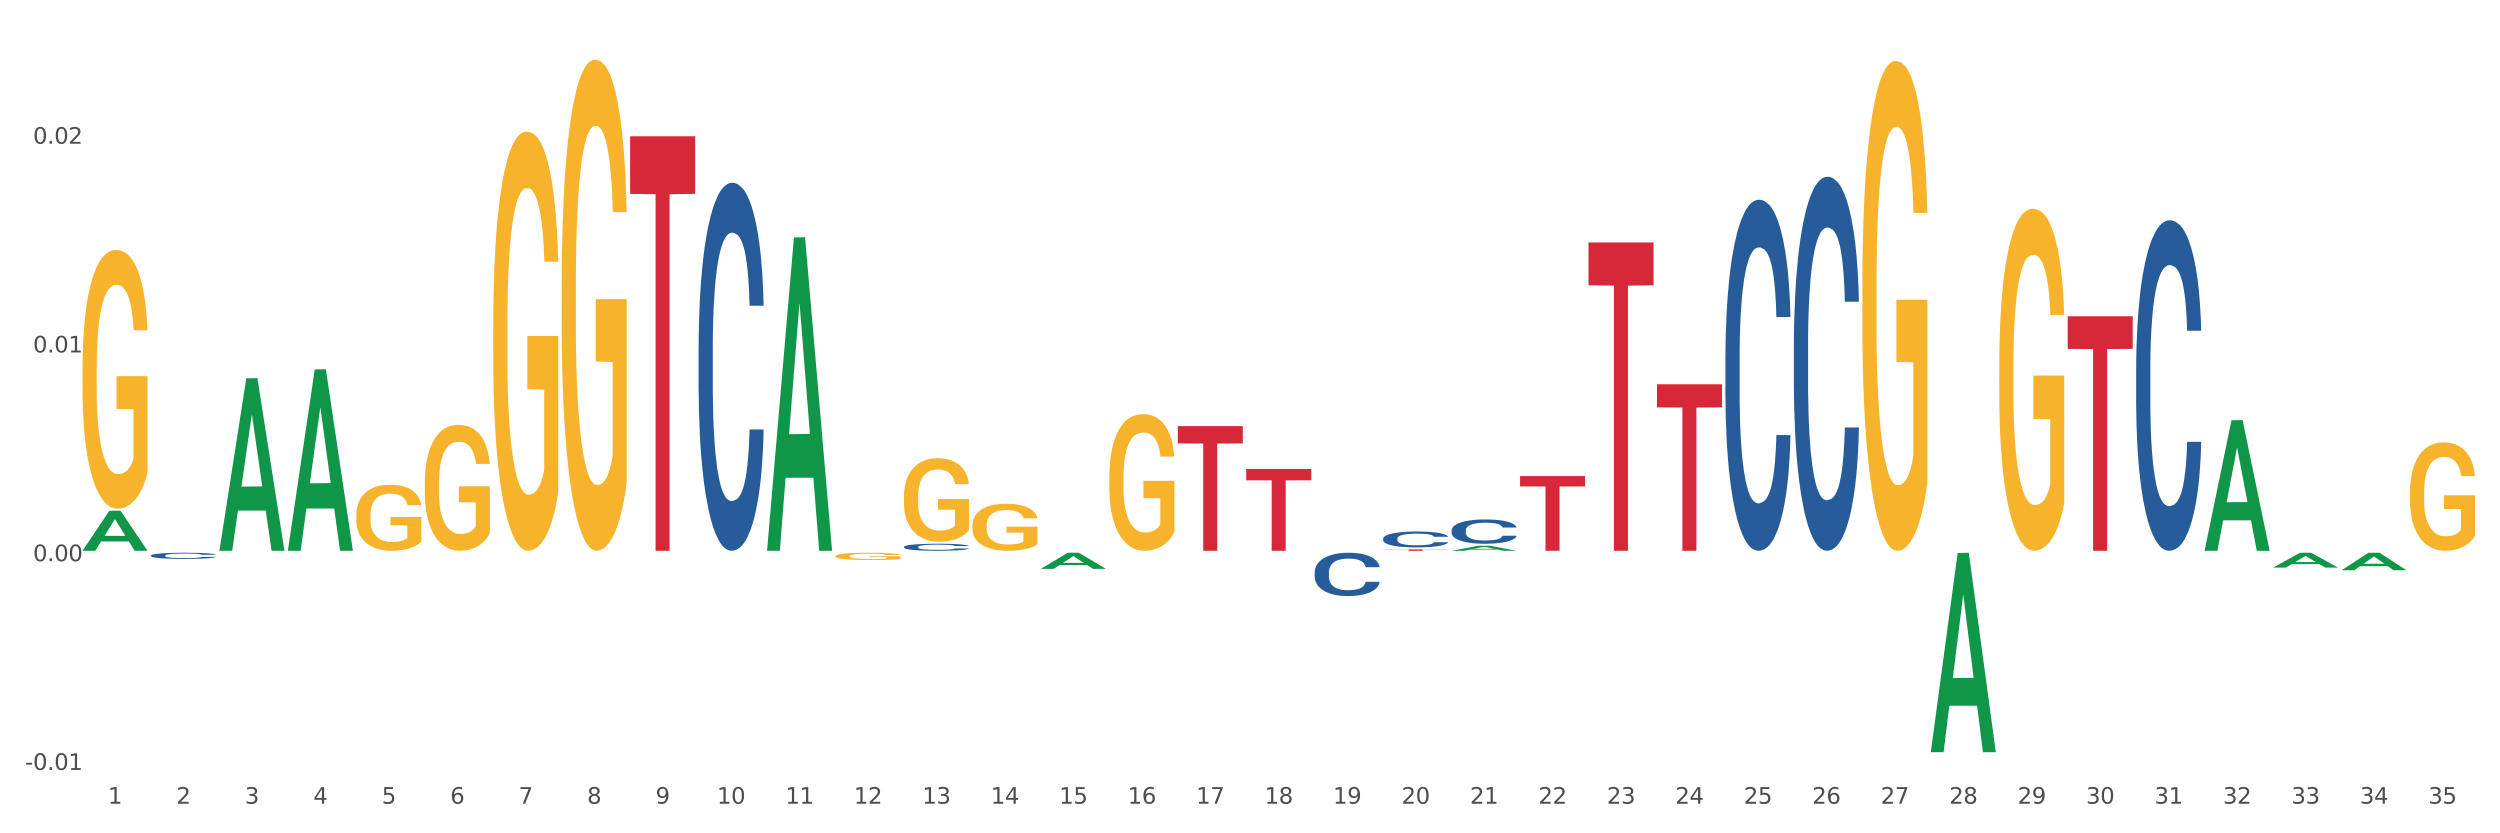 <?xml version="1.0" encoding="utf-8" standalone="no"?>
<!DOCTYPE svg PUBLIC "-//W3C//DTD SVG 1.1//EN"
  "http://www.w3.org/Graphics/SVG/1.1/DTD/svg11.dtd">
<svg xmlns:xlink="http://www.w3.org/1999/xlink" width="1080pt" height="360pt" viewBox="0 0 1080 360" xmlns="http://www.w3.org/2000/svg" version="1.1">
 <rect x="0" y="0" width="1080" height="360" fill="#333333" stroke="none"/>
 <defs>
  <style type="text/css">*{stroke-linejoin: round; stroke-linecap: butt}</style>
 </defs>
 <g id="figure_1">
  <g id="patch_1">
   <path d="M 0 360 
L 1080 360 
L 1080 0 
L 0 0 
z
" style="fill: #ffffff; stroke: #ffffff; stroke-linejoin: miter"/>
  </g>
  <g id="axes_1">
   <g id="matplotlib.axis_1">
    <g id="xtick_1">
     <g id="text_1">
      <!-- 1 -->
      <g style="fill: #4d4d4d" transform="translate(46.631 347.204) scale(0.096 -0.096)">
       <defs>
        <path id="DejaVuSans-31" d="M 794 531 
L 1825 531 
L 1825 4091 
L 703 3866 
L 703 4441 
L 1819 4666 
L 2450 4666 
L 2450 531 
L 3481 531 
L 3481 0 
L 794 0 
L 794 531 
z
" transform="scale(0.016)"/>
       </defs>
       <use xlink:href="#DejaVuSans-31"/>
      </g>
     </g>
    </g>
    <g id="xtick_2">
     <g id="text_2">
      <!-- 2 -->
      <g style="fill: #4d4d4d" transform="translate(76.204 347.204) scale(0.096 -0.096)">
       <defs>
        <path id="DejaVuSans-32" d="M 1228 531 
L 3431 531 
L 3431 0 
L 469 0 
L 469 531 
Q 828 903 1448 1529 
Q 2069 2156 2228 2338 
Q 2531 2678 2651 2914 
Q 2772 3150 2772 3378 
Q 2772 3750 2511 3984 
Q 2250 4219 1831 4219 
Q 1534 4219 1204 4116 
Q 875 4013 500 3803 
L 500 4441 
Q 881 4594 1212 4672 
Q 1544 4750 1819 4750 
Q 2544 4750 2975 4387 
Q 3406 4025 3406 3419 
Q 3406 3131 3298 2873 
Q 3191 2616 2906 2266 
Q 2828 2175 2409 1742 
Q 1991 1309 1228 531 
z
" transform="scale(0.016)"/>
       </defs>
       <use xlink:href="#DejaVuSans-32"/>
      </g>
     </g>
    </g>
    <g id="xtick_3">
     <g id="text_3">
      <!-- 3 -->
      <g style="fill: #4d4d4d" transform="translate(105.777 347.204) scale(0.096 -0.096)">
       <defs>
        <path id="DejaVuSans-33" d="M 2597 2516 
Q 3050 2419 3304 2112 
Q 3559 1806 3559 1356 
Q 3559 666 3084 287 
Q 2609 -91 1734 -91 
Q 1441 -91 1130 -33 
Q 819 25 488 141 
L 488 750 
Q 750 597 1062 519 
Q 1375 441 1716 441 
Q 2309 441 2620 675 
Q 2931 909 2931 1356 
Q 2931 1769 2642 2001 
Q 2353 2234 1838 2234 
L 1294 2234 
L 1294 2753 
L 1863 2753 
Q 2328 2753 2575 2939 
Q 2822 3125 2822 3475 
Q 2822 3834 2567 4026 
Q 2313 4219 1838 4219 
Q 1578 4219 1281 4162 
Q 984 4106 628 3988 
L 628 4550 
Q 988 4650 1302 4700 
Q 1616 4750 1894 4750 
Q 2613 4750 3031 4423 
Q 3450 4097 3450 3541 
Q 3450 3153 3228 2886 
Q 3006 2619 2597 2516 
z
" transform="scale(0.016)"/>
       </defs>
       <use xlink:href="#DejaVuSans-33"/>
      </g>
     </g>
    </g>
    <g id="xtick_4">
     <g id="text_4">
      <!-- 4 -->
      <g style="fill: #4d4d4d" transform="translate(135.349 347.204) scale(0.096 -0.096)">
       <defs>
        <path id="DejaVuSans-34" d="M 2419 4116 
L 825 1625 
L 2419 1625 
L 2419 4116 
z
M 2253 4666 
L 3047 4666 
L 3047 1625 
L 3713 1625 
L 3713 1100 
L 3047 1100 
L 3047 0 
L 2419 0 
L 2419 1100 
L 313 1100 
L 313 1709 
L 2253 4666 
z
" transform="scale(0.016)"/>
       </defs>
       <use xlink:href="#DejaVuSans-34"/>
      </g>
     </g>
    </g>
    <g id="xtick_5">
     <g id="text_5">
      <!-- 5 -->
      <g style="fill: #4d4d4d" transform="translate(164.922 347.204) scale(0.096 -0.096)">
       <defs>
        <path id="DejaVuSans-35" d="M 691 4666 
L 3169 4666 
L 3169 4134 
L 1269 4134 
L 1269 2991 
Q 1406 3038 1543 3061 
Q 1681 3084 1819 3084 
Q 2600 3084 3056 2656 
Q 3513 2228 3513 1497 
Q 3513 744 3044 326 
Q 2575 -91 1722 -91 
Q 1428 -91 1123 -41 
Q 819 9 494 109 
L 494 744 
Q 775 591 1075 516 
Q 1375 441 1709 441 
Q 2250 441 2565 725 
Q 2881 1009 2881 1497 
Q 2881 1984 2565 2268 
Q 2250 2553 1709 2553 
Q 1456 2553 1204 2497 
Q 953 2441 691 2322 
L 691 4666 
z
" transform="scale(0.016)"/>
       </defs>
       <use xlink:href="#DejaVuSans-35"/>
      </g>
     </g>
    </g>
    <g id="xtick_6">
     <g id="text_6">
      <!-- 6 -->
      <g style="fill: #4d4d4d" transform="translate(194.494 347.204) scale(0.096 -0.096)">
       <defs>
        <path id="DejaVuSans-36" d="M 2113 2584 
Q 1688 2584 1439 2293 
Q 1191 2003 1191 1497 
Q 1191 994 1439 701 
Q 1688 409 2113 409 
Q 2538 409 2786 701 
Q 3034 994 3034 1497 
Q 3034 2003 2786 2293 
Q 2538 2584 2113 2584 
z
M 3366 4563 
L 3366 3988 
Q 3128 4100 2886 4159 
Q 2644 4219 2406 4219 
Q 1781 4219 1451 3797 
Q 1122 3375 1075 2522 
Q 1259 2794 1537 2939 
Q 1816 3084 2150 3084 
Q 2853 3084 3261 2657 
Q 3669 2231 3669 1497 
Q 3669 778 3244 343 
Q 2819 -91 2113 -91 
Q 1303 -91 875 529 
Q 447 1150 447 2328 
Q 447 3434 972 4092 
Q 1497 4750 2381 4750 
Q 2619 4750 2861 4703 
Q 3103 4656 3366 4563 
z
" transform="scale(0.016)"/>
       </defs>
       <use xlink:href="#DejaVuSans-36"/>
      </g>
     </g>
    </g>
    <g id="xtick_7">
     <g id="text_7">
      <!-- 7 -->
      <g style="fill: #4d4d4d" transform="translate(224.067 347.204) scale(0.096 -0.096)">
       <defs>
        <path id="DejaVuSans-37" d="M 525 4666 
L 3525 4666 
L 3525 4397 
L 1831 0 
L 1172 0 
L 2766 4134 
L 525 4134 
L 525 4666 
z
" transform="scale(0.016)"/>
       </defs>
       <use xlink:href="#DejaVuSans-37"/>
      </g>
     </g>
    </g>
    <g id="xtick_8">
     <g id="text_8">
      <!-- 8 -->
      <g style="fill: #4d4d4d" transform="translate(253.639 347.204) scale(0.096 -0.096)">
       <defs>
        <path id="DejaVuSans-38" d="M 2034 2216 
Q 1584 2216 1326 1975 
Q 1069 1734 1069 1313 
Q 1069 891 1326 650 
Q 1584 409 2034 409 
Q 2484 409 2743 651 
Q 3003 894 3003 1313 
Q 3003 1734 2745 1975 
Q 2488 2216 2034 2216 
z
M 1403 2484 
Q 997 2584 770 2862 
Q 544 3141 544 3541 
Q 544 4100 942 4425 
Q 1341 4750 2034 4750 
Q 2731 4750 3128 4425 
Q 3525 4100 3525 3541 
Q 3525 3141 3298 2862 
Q 3072 2584 2669 2484 
Q 3125 2378 3379 2068 
Q 3634 1759 3634 1313 
Q 3634 634 3220 271 
Q 2806 -91 2034 -91 
Q 1263 -91 848 271 
Q 434 634 434 1313 
Q 434 1759 690 2068 
Q 947 2378 1403 2484 
z
M 1172 3481 
Q 1172 3119 1398 2916 
Q 1625 2713 2034 2713 
Q 2441 2713 2670 2916 
Q 2900 3119 2900 3481 
Q 2900 3844 2670 4047 
Q 2441 4250 2034 4250 
Q 1625 4250 1398 4047 
Q 1172 3844 1172 3481 
z
" transform="scale(0.016)"/>
       </defs>
       <use xlink:href="#DejaVuSans-38"/>
      </g>
     </g>
    </g>
    <g id="xtick_9">
     <g id="text_9">
      <!-- 9 -->
      <g style="fill: #4d4d4d" transform="translate(283.212 347.204) scale(0.096 -0.096)">
       <defs>
        <path id="DejaVuSans-39" d="M 703 97 
L 703 672 
Q 941 559 1184 500 
Q 1428 441 1663 441 
Q 2288 441 2617 861 
Q 2947 1281 2994 2138 
Q 2813 1869 2534 1725 
Q 2256 1581 1919 1581 
Q 1219 1581 811 2004 
Q 403 2428 403 3163 
Q 403 3881 828 4315 
Q 1253 4750 1959 4750 
Q 2769 4750 3195 4129 
Q 3622 3509 3622 2328 
Q 3622 1225 3098 567 
Q 2575 -91 1691 -91 
Q 1453 -91 1209 -44 
Q 966 3 703 97 
z
M 1959 2075 
Q 2384 2075 2632 2365 
Q 2881 2656 2881 3163 
Q 2881 3666 2632 3958 
Q 2384 4250 1959 4250 
Q 1534 4250 1286 3958 
Q 1038 3666 1038 3163 
Q 1038 2656 1286 2365 
Q 1534 2075 1959 2075 
z
" transform="scale(0.016)"/>
       </defs>
       <use xlink:href="#DejaVuSans-39"/>
      </g>
     </g>
    </g>
    <g id="xtick_10">
     <g id="text_10">
      <!-- 10 -->
      <g style="fill: #4d4d4d" transform="translate(309.731 347.204) scale(0.096 -0.096)">
       <defs>
        <path id="DejaVuSans-30" d="M 2034 4250 
Q 1547 4250 1301 3770 
Q 1056 3291 1056 2328 
Q 1056 1369 1301 889 
Q 1547 409 2034 409 
Q 2525 409 2770 889 
Q 3016 1369 3016 2328 
Q 3016 3291 2770 3770 
Q 2525 4250 2034 4250 
z
M 2034 4750 
Q 2819 4750 3233 4129 
Q 3647 3509 3647 2328 
Q 3647 1150 3233 529 
Q 2819 -91 2034 -91 
Q 1250 -91 836 529 
Q 422 1150 422 2328 
Q 422 3509 836 4129 
Q 1250 4750 2034 4750 
z
" transform="scale(0.016)"/>
       </defs>
       <use xlink:href="#DejaVuSans-31"/>
       <use xlink:href="#DejaVuSans-30" transform="translate(63.623 0)"/>
      </g>
     </g>
    </g>
    <g id="xtick_11">
     <g id="text_11">
      <!-- 11 -->
      <g style="fill: #4d4d4d" transform="translate(339.303 347.204) scale(0.096 -0.096)">
       <use xlink:href="#DejaVuSans-31"/>
       <use xlink:href="#DejaVuSans-31" transform="translate(63.623 0)"/>
      </g>
     </g>
    </g>
    <g id="xtick_12">
     <g id="text_12">
      <!-- 12 -->
      <g style="fill: #4d4d4d" transform="translate(368.876 347.204) scale(0.096 -0.096)">
       <use xlink:href="#DejaVuSans-31"/>
       <use xlink:href="#DejaVuSans-32" transform="translate(63.623 0)"/>
      </g>
     </g>
    </g>
    <g id="xtick_13">
     <g id="text_13">
      <!-- 13 -->
      <g style="fill: #4d4d4d" transform="translate(398.448 347.204) scale(0.096 -0.096)">
       <use xlink:href="#DejaVuSans-31"/>
       <use xlink:href="#DejaVuSans-33" transform="translate(63.623 0)"/>
      </g>
     </g>
    </g>
    <g id="xtick_14">
     <g id="text_14">
      <!-- 14 -->
      <g style="fill: #4d4d4d" transform="translate(428.021 347.204) scale(0.096 -0.096)">
       <use xlink:href="#DejaVuSans-31"/>
       <use xlink:href="#DejaVuSans-34" transform="translate(63.623 0)"/>
      </g>
     </g>
    </g>
    <g id="xtick_15">
     <g id="text_15">
      <!-- 15 -->
      <g style="fill: #4d4d4d" transform="translate(457.594 347.204) scale(0.096 -0.096)">
       <use xlink:href="#DejaVuSans-31"/>
       <use xlink:href="#DejaVuSans-35" transform="translate(63.623 0)"/>
      </g>
     </g>
    </g>
    <g id="xtick_16">
     <g id="text_16">
      <!-- 16 -->
      <g style="fill: #4d4d4d" transform="translate(487.166 347.204) scale(0.096 -0.096)">
       <use xlink:href="#DejaVuSans-31"/>
       <use xlink:href="#DejaVuSans-36" transform="translate(63.623 0)"/>
      </g>
     </g>
    </g>
    <g id="xtick_17">
     <g id="text_17">
      <!-- 17 -->
      <g style="fill: #4d4d4d" transform="translate(516.739 347.204) scale(0.096 -0.096)">
       <use xlink:href="#DejaVuSans-31"/>
       <use xlink:href="#DejaVuSans-37" transform="translate(63.623 0)"/>
      </g>
     </g>
    </g>
    <g id="xtick_18">
     <g id="text_18">
      <!-- 18 -->
      <g style="fill: #4d4d4d" transform="translate(546.311 347.204) scale(0.096 -0.096)">
       <use xlink:href="#DejaVuSans-31"/>
       <use xlink:href="#DejaVuSans-38" transform="translate(63.623 0)"/>
      </g>
     </g>
    </g>
    <g id="xtick_19">
     <g id="text_19">
      <!-- 19 -->
      <g style="fill: #4d4d4d" transform="translate(575.884 347.204) scale(0.096 -0.096)">
       <use xlink:href="#DejaVuSans-31"/>
       <use xlink:href="#DejaVuSans-39" transform="translate(63.623 0)"/>
      </g>
     </g>
    </g>
    <g id="xtick_20">
     <g id="text_20">
      <!-- 20 -->
      <g style="fill: #4d4d4d" transform="translate(605.456 347.204) scale(0.096 -0.096)">
       <use xlink:href="#DejaVuSans-32"/>
       <use xlink:href="#DejaVuSans-30" transform="translate(63.623 0)"/>
      </g>
     </g>
    </g>
    <g id="xtick_21">
     <g id="text_21">
      <!-- 21 -->
      <g style="fill: #4d4d4d" transform="translate(635.029 347.204) scale(0.096 -0.096)">
       <use xlink:href="#DejaVuSans-32"/>
       <use xlink:href="#DejaVuSans-31" transform="translate(63.623 0)"/>
      </g>
     </g>
    </g>
    <g id="xtick_22">
     <g id="text_22">
      <!-- 22 -->
      <g style="fill: #4d4d4d" transform="translate(664.602 347.204) scale(0.096 -0.096)">
       <use xlink:href="#DejaVuSans-32"/>
       <use xlink:href="#DejaVuSans-32" transform="translate(63.623 0)"/>
      </g>
     </g>
    </g>
    <g id="xtick_23">
     <g id="text_23">
      <!-- 23 -->
      <g style="fill: #4d4d4d" transform="translate(694.174 347.204) scale(0.096 -0.096)">
       <use xlink:href="#DejaVuSans-32"/>
       <use xlink:href="#DejaVuSans-33" transform="translate(63.623 0)"/>
      </g>
     </g>
    </g>
    <g id="xtick_24">
     <g id="text_24">
      <!-- 24 -->
      <g style="fill: #4d4d4d" transform="translate(723.747 347.204) scale(0.096 -0.096)">
       <use xlink:href="#DejaVuSans-32"/>
       <use xlink:href="#DejaVuSans-34" transform="translate(63.623 0)"/>
      </g>
     </g>
    </g>
    <g id="xtick_25">
     <g id="text_25">
      <!-- 25 -->
      <g style="fill: #4d4d4d" transform="translate(753.319 347.204) scale(0.096 -0.096)">
       <use xlink:href="#DejaVuSans-32"/>
       <use xlink:href="#DejaVuSans-35" transform="translate(63.623 0)"/>
      </g>
     </g>
    </g>
    <g id="xtick_26">
     <g id="text_26">
      <!-- 26 -->
      <g style="fill: #4d4d4d" transform="translate(782.892 347.204) scale(0.096 -0.096)">
       <use xlink:href="#DejaVuSans-32"/>
       <use xlink:href="#DejaVuSans-36" transform="translate(63.623 0)"/>
      </g>
     </g>
    </g>
    <g id="xtick_27">
     <g id="text_27">
      <!-- 27 -->
      <g style="fill: #4d4d4d" transform="translate(812.464 347.204) scale(0.096 -0.096)">
       <use xlink:href="#DejaVuSans-32"/>
       <use xlink:href="#DejaVuSans-37" transform="translate(63.623 0)"/>
      </g>
     </g>
    </g>
    <g id="xtick_28">
     <g id="text_28">
      <!-- 28 -->
      <g style="fill: #4d4d4d" transform="translate(842.037 347.204) scale(0.096 -0.096)">
       <use xlink:href="#DejaVuSans-32"/>
       <use xlink:href="#DejaVuSans-38" transform="translate(63.623 0)"/>
      </g>
     </g>
    </g>
    <g id="xtick_29">
     <g id="text_29">
      <!-- 29 -->
      <g style="fill: #4d4d4d" transform="translate(871.61 347.204) scale(0.096 -0.096)">
       <use xlink:href="#DejaVuSans-32"/>
       <use xlink:href="#DejaVuSans-39" transform="translate(63.623 0)"/>
      </g>
     </g>
    </g>
    <g id="xtick_30">
     <g id="text_30">
      <!-- 30 -->
      <g style="fill: #4d4d4d" transform="translate(901.182 347.204) scale(0.096 -0.096)">
       <use xlink:href="#DejaVuSans-33"/>
       <use xlink:href="#DejaVuSans-30" transform="translate(63.623 0)"/>
      </g>
     </g>
    </g>
    <g id="xtick_31">
     <g id="text_31">
      <!-- 31 -->
      <g style="fill: #4d4d4d" transform="translate(930.755 347.204) scale(0.096 -0.096)">
       <use xlink:href="#DejaVuSans-33"/>
       <use xlink:href="#DejaVuSans-31" transform="translate(63.623 0)"/>
      </g>
     </g>
    </g>
    <g id="xtick_32">
     <g id="text_32">
      <!-- 32 -->
      <g style="fill: #4d4d4d" transform="translate(960.327 347.204) scale(0.096 -0.096)">
       <use xlink:href="#DejaVuSans-33"/>
       <use xlink:href="#DejaVuSans-32" transform="translate(63.623 0)"/>
      </g>
     </g>
    </g>
    <g id="xtick_33">
     <g id="text_33">
      <!-- 33 -->
      <g style="fill: #4d4d4d" transform="translate(989.9 347.204) scale(0.096 -0.096)">
       <use xlink:href="#DejaVuSans-33"/>
       <use xlink:href="#DejaVuSans-33" transform="translate(63.623 0)"/>
      </g>
     </g>
    </g>
    <g id="xtick_34">
     <g id="text_34">
      <!-- 34 -->
      <g style="fill: #4d4d4d" transform="translate(1019.472 347.204) scale(0.096 -0.096)">
       <use xlink:href="#DejaVuSans-33"/>
       <use xlink:href="#DejaVuSans-34" transform="translate(63.623 0)"/>
      </g>
     </g>
    </g>
    <g id="xtick_35">
     <g id="text_35">
      <!-- 35 -->
      <g style="fill: #4d4d4d" transform="translate(1049.045 347.204) scale(0.096 -0.096)">
       <use xlink:href="#DejaVuSans-33"/>
       <use xlink:href="#DejaVuSans-35" transform="translate(63.623 0)"/>
      </g>
     </g>
    </g>
    <g id="xtick_36"/>
    <g id="xtick_37"/>
    <g id="xtick_38"/>
    <g id="xtick_39"/>
    <g id="xtick_40"/>
    <g id="xtick_41"/>
    <g id="xtick_42"/>
    <g id="xtick_43"/>
    <g id="xtick_44"/>
    <g id="xtick_45"/>
    <g id="xtick_46"/>
    <g id="xtick_47"/>
    <g id="xtick_48"/>
    <g id="xtick_49"/>
    <g id="xtick_50"/>
    <g id="xtick_51"/>
    <g id="xtick_52"/>
    <g id="xtick_53"/>
    <g id="xtick_54"/>
    <g id="xtick_55"/>
    <g id="xtick_56"/>
    <g id="xtick_57"/>
    <g id="xtick_58"/>
    <g id="xtick_59"/>
    <g id="xtick_60"/>
    <g id="xtick_61"/>
    <g id="xtick_62"/>
    <g id="xtick_63"/>
    <g id="xtick_64"/>
    <g id="xtick_65"/>
    <g id="xtick_66"/>
    <g id="xtick_67"/>
    <g id="xtick_68"/>
    <g id="xtick_69"/>
   </g>
   <g id="matplotlib.axis_2">
    <g id="ytick_1">
     <g id="text_36">
      <!-- -0.01 -->
      <g style="fill: #4d4d4d" transform="translate(10.8 332.611) scale(0.096 -0.096)">
       <defs>
        <path id="DejaVuSans-2d" d="M 313 2009 
L 1997 2009 
L 1997 1497 
L 313 1497 
L 313 2009 
z
" transform="scale(0.016)"/>
        <path id="DejaVuSans-2e" d="M 684 794 
L 1344 794 
L 1344 0 
L 684 0 
L 684 794 
z
" transform="scale(0.016)"/>
       </defs>
       <use xlink:href="#DejaVuSans-2d"/>
       <use xlink:href="#DejaVuSans-30" transform="translate(36.084 0)"/>
       <use xlink:href="#DejaVuSans-2e" transform="translate(99.707 0)"/>
       <use xlink:href="#DejaVuSans-30" transform="translate(131.494 0)"/>
       <use xlink:href="#DejaVuSans-31" transform="translate(195.117 0)"/>
      </g>
     </g>
    </g>
    <g id="ytick_2">
     <g id="text_37">
      <!-- 0.00 -->
      <g style="fill: #4d4d4d" transform="translate(14.264 242.437) scale(0.096 -0.096)">
       <use xlink:href="#DejaVuSans-30"/>
       <use xlink:href="#DejaVuSans-2e" transform="translate(63.623 0)"/>
       <use xlink:href="#DejaVuSans-30" transform="translate(95.41 0)"/>
       <use xlink:href="#DejaVuSans-30" transform="translate(159.033 0)"/>
      </g>
     </g>
    </g>
    <g id="ytick_3">
     <g id="text_38">
      <!-- 0.01 -->
      <g style="fill: #4d4d4d" transform="translate(14.264 152.264) scale(0.096 -0.096)">
       <use xlink:href="#DejaVuSans-30"/>
       <use xlink:href="#DejaVuSans-2e" transform="translate(63.623 0)"/>
       <use xlink:href="#DejaVuSans-30" transform="translate(95.41 0)"/>
       <use xlink:href="#DejaVuSans-31" transform="translate(159.033 0)"/>
      </g>
     </g>
    </g>
    <g id="ytick_4">
     <g id="text_39">
      <!-- 0.02 -->
      <g style="fill: #4d4d4d" transform="translate(14.264 62.09) scale(0.096 -0.096)">
       <use xlink:href="#DejaVuSans-30"/>
       <use xlink:href="#DejaVuSans-2e" transform="translate(63.623 0)"/>
       <use xlink:href="#DejaVuSans-30" transform="translate(95.41 0)"/>
       <use xlink:href="#DejaVuSans-32" transform="translate(159.033 0)"/>
      </g>
     </g>
    </g>
    <g id="ytick_5"/>
    <g id="ytick_6"/>
    <g id="ytick_7"/>
    <g id="ytick_8"/>
   </g>
   <g id="PolyCollection_1">
    <path d="M 35.639 237.905 
L 35.667 237.889 
L 47.253 220.633 
L 52.06 220.617 
L 63.732 237.938 
L 58.172 237.938 
L 55.652 233.904 
L 43.69 233.904 
L 43.603 233.969 
L 41.17 237.938 
L 35.639 237.938 
L 35.639 237.905 
L 45.196 231.497 
L 54.146 231.481 
L 49.714 224.309 
L 49.657 224.276 
L 49.599 224.325 
L 45.167 231.481 
L 45.196 231.497 
L 35.639 237.905 
z
" clip-path="url(#pdcd7c3ee4a)" style="fill: #109648"/>
    <path d="M 686.235 104.748 
L 714.329 104.748 
L 714.329 123.257 
L 703.278 123.382 
L 703.278 237.938 
L 697.22 237.938 
L 697.22 123.382 
L 686.235 123.257 
L 686.235 104.873 
L 686.235 104.748 
z
" clip-path="url(#pdcd7c3ee4a)" style="fill: #d62839"/>
    <path d="M 656.663 205.647 
L 684.757 205.647 
L 684.757 210.134 
L 673.705 210.164 
L 673.705 237.938 
L 667.647 237.938 
L 667.647 210.164 
L 656.663 210.134 
L 656.663 205.677 
L 656.663 205.647 
z
" clip-path="url(#pdcd7c3ee4a)" style="fill: #d62839"/>
    <path d="M 597.517 237.33 
L 625.611 237.33 
L 625.611 237.415 
L 614.56 237.415 
L 614.56 237.938 
L 608.502 237.938 
L 608.502 237.415 
L 597.517 237.415 
L 597.517 237.331 
L 597.517 237.33 
z
" clip-path="url(#pdcd7c3ee4a)" style="fill: #d62839"/>
    <path d="M 538.372 202.584 
L 566.466 202.584 
L 566.466 207.497 
L 555.415 207.53 
L 555.415 237.938 
L 549.357 237.938 
L 549.357 207.53 
L 538.372 207.497 
L 538.372 202.617 
L 538.372 202.584 
z
" clip-path="url(#pdcd7c3ee4a)" style="fill: #d62839"/>
    <path d="M 508.8 184.085 
L 536.894 184.085 
L 536.894 191.569 
L 525.842 191.62 
L 525.842 237.938 
L 519.784 237.938 
L 519.784 191.62 
L 508.8 191.569 
L 508.8 184.136 
L 508.8 184.085 
z
" clip-path="url(#pdcd7c3ee4a)" style="fill: #d62839"/>
    <path d="M 272.219 58.861 
L 300.313 58.861 
L 300.313 83.747 
L 289.262 83.915 
L 289.262 237.938 
L 283.204 237.938 
L 283.204 83.915 
L 272.219 83.747 
L 272.219 59.029 
L 272.219 58.861 
z
" clip-path="url(#pdcd7c3ee4a)" style="fill: #d62839"/>
    <path d="M 153.929 222.586 
L 153.962 222.56 
L 153.962 221.622 
L 154.028 220.814 
L 154.36 218.859 
L 154.858 217.243 
L 155.222 216.383 
L 155.587 215.679 
L 156.018 214.976 
L 156.549 214.246 
L 157.511 213.177 
L 158.108 212.63 
L 158.838 212.057 
L 160.165 211.222 
L 161.126 210.753 
L 162.121 210.362 
L 163.747 209.893 
L 164.808 209.685 
L 165.936 209.528 
L 167.296 209.424 
L 168.324 209.398 
L 170.58 209.476 
L 172.503 209.711 
L 173.432 209.893 
L 174.626 210.206 
L 175.256 210.414 
L 176.285 210.832 
L 177.346 211.379 
L 178.076 211.848 
L 179.17 212.734 
L 179.999 213.62 
L 180.762 214.715 
L 181.16 215.471 
L 181.459 216.175 
L 181.724 216.983 
L 181.99 218.26 
L 176.019 218.26 
L 175.787 217.347 
L 175.422 216.487 
L 174.891 215.653 
L 174.427 215.132 
L 173.631 214.48 
L 172.901 214.063 
L 172.138 213.751 
L 171.21 213.49 
L 170.48 213.36 
L 169.452 213.255 
L 167.428 213.282 
L 166.069 213.49 
L 165.14 213.751 
L 164.543 213.985 
L 164.012 214.246 
L 163.415 214.611 
L 162.719 215.158 
L 162.221 215.653 
L 161.723 216.279 
L 161.325 216.904 
L 160.961 217.634 
L 160.662 218.416 
L 160.43 219.224 
L 160.231 220.214 
L 160.065 221.857 
L 160.065 225.427 
L 160.131 226.235 
L 160.297 227.304 
L 160.496 228.112 
L 160.828 229.076 
L 161.126 229.728 
L 161.69 230.666 
L 162.32 231.448 
L 162.818 231.943 
L 163.316 232.36 
L 164.178 232.934 
L 165.14 233.403 
L 165.969 233.689 
L 167.097 233.95 
L 167.86 234.054 
L 168.523 234.106 
L 170.148 234.106 
L 171.309 234.028 
L 172.603 233.846 
L 173.598 233.611 
L 174.427 233.325 
L 175.356 232.855 
L 175.953 232.412 
L 175.953 226.965 
L 168.656 226.939 
L 168.656 223.316 
L 182.023 223.316 
L 182.023 233.95 
L 181.459 234.497 
L 180.829 234.993 
L 180.165 235.436 
L 179.17 235.983 
L 177.976 236.504 
L 176.915 236.869 
L 175.787 237.182 
L 174.46 237.469 
L 172.735 237.729 
L 171.674 237.834 
L 170.347 237.912 
L 168.788 237.938 
L 167.428 237.886 
L 166.102 237.755 
L 164.709 237.521 
L 163.349 237.182 
L 162.32 236.843 
L 161.292 236.426 
L 160.198 235.879 
L 159.335 235.358 
L 158.672 234.888 
L 157.942 234.289 
L 157.146 233.507 
L 156.549 232.803 
L 156.018 232.074 
L 155.455 231.135 
L 155.057 230.327 
L 154.659 229.311 
L 154.426 228.555 
L 154.161 227.382 
L 153.962 225.74 
L 153.929 222.586 
z
" clip-path="url(#pdcd7c3ee4a)" style="fill: #f7b32b"/>
    <path d="M 65.211 239.986 
L 65.244 239.983 
L 65.244 239.915 
L 65.344 239.823 
L 65.709 239.653 
L 66.174 239.524 
L 66.971 239.373 
L 67.403 239.31 
L 67.967 239.24 
L 69.13 239.125 
L 70.458 239.028 
L 71.388 238.975 
L 72.085 238.941 
L 73.646 238.88 
L 74.543 238.853 
L 75.472 238.831 
L 76.269 238.817 
L 77.598 238.8 
L 78.66 238.792 
L 79.889 238.79 
L 80.918 238.792 
L 82.28 238.802 
L 84.272 238.831 
L 85.036 238.848 
L 86.066 238.877 
L 87.128 238.916 
L 87.992 238.955 
L 88.988 239.011 
L 90.017 239.084 
L 91.014 239.176 
L 91.711 239.261 
L 92.276 239.351 
L 92.774 239.461 
L 93.139 239.58 
L 93.305 239.679 
L 87.228 239.679 
L 87.062 239.59 
L 86.73 239.492 
L 86.398 239.427 
L 86.032 239.373 
L 85.468 239.312 
L 84.97 239.274 
L 84.14 239.227 
L 83.376 239.198 
L 82.745 239.181 
L 81.981 239.167 
L 80.354 239.152 
L 79.192 239.152 
L 78.461 239.157 
L 77.564 239.169 
L 76.801 239.186 
L 75.904 239.215 
L 75.207 239.247 
L 74.509 239.288 
L 74.111 239.317 
L 73.513 239.371 
L 73.115 239.415 
L 72.583 239.49 
L 72.284 239.543 
L 71.753 239.682 
L 71.521 239.784 
L 71.421 239.854 
L 71.355 239.932 
L 71.355 240.311 
L 71.554 240.481 
L 71.72 240.554 
L 71.986 240.637 
L 72.484 240.744 
L 73.214 240.848 
L 73.978 240.924 
L 74.609 240.97 
L 75.207 241.004 
L 75.804 241.031 
L 76.535 241.055 
L 77.133 241.07 
L 78.029 241.084 
L 79.092 241.091 
L 79.922 241.091 
L 81.616 241.079 
L 82.38 241.067 
L 83.11 241.05 
L 83.907 241.023 
L 84.538 240.994 
L 84.903 240.972 
L 85.501 240.926 
L 85.966 240.878 
L 86.365 240.822 
L 86.63 240.773 
L 86.929 240.7 
L 87.162 240.617 
L 87.228 240.574 
L 93.305 240.574 
L 93.172 240.661 
L 92.94 240.746 
L 92.475 240.861 
L 92.11 240.926 
L 91.545 241.006 
L 90.947 241.074 
L 90.117 241.15 
L 89.353 241.206 
L 88.556 241.254 
L 87.693 241.298 
L 86.132 241.359 
L 85.568 241.376 
L 84.372 241.405 
L 83.442 241.422 
L 82.081 241.439 
L 80.686 241.449 
L 79.225 241.451 
L 77.93 241.446 
L 76.502 241.432 
L 75.605 241.417 
L 74.609 241.395 
L 73.447 241.361 
L 72.351 241.32 
L 71.321 241.271 
L 70.358 241.215 
L 69.462 241.152 
L 68.299 241.048 
L 67.436 240.946 
L 66.805 240.851 
L 66.373 240.771 
L 65.942 240.669 
L 65.709 240.598 
L 65.344 240.428 
L 65.211 240.27 
L 65.211 239.986 
z
" clip-path="url(#pdcd7c3ee4a)" style="fill: #255c99"/>
    <path d="M 301.792 150.374 
L 301.825 150.229 
L 301.825 146.163 
L 301.925 140.645 
L 302.29 130.48 
L 302.755 122.783 
L 303.552 113.78 
L 303.983 110.004 
L 304.548 105.793 
L 305.71 98.968 
L 307.039 93.16 
L 307.968 89.965 
L 308.666 87.932 
L 310.227 84.302 
L 311.123 82.704 
L 312.053 81.397 
L 312.85 80.526 
L 314.178 79.51 
L 315.241 79.074 
L 316.47 78.929 
L 317.499 79.074 
L 318.861 79.655 
L 320.853 81.397 
L 321.617 82.414 
L 322.646 84.156 
L 323.709 86.48 
L 324.572 88.803 
L 325.569 92.143 
L 326.598 96.5 
L 327.594 102.018 
L 328.292 107.1 
L 328.856 112.473 
L 329.354 119.008 
L 329.72 126.123 
L 329.886 132.077 
L 323.809 132.077 
L 323.643 126.704 
L 323.31 120.896 
L 322.978 116.975 
L 322.613 113.78 
L 322.049 110.15 
L 321.55 107.826 
L 320.72 105.067 
L 319.956 103.325 
L 319.325 102.308 
L 318.562 101.437 
L 316.935 100.566 
L 315.772 100.566 
L 315.042 100.856 
L 314.145 101.582 
L 313.381 102.599 
L 312.485 104.341 
L 311.787 106.229 
L 311.09 108.698 
L 310.691 110.44 
L 310.094 113.635 
L 309.695 116.249 
L 309.164 120.75 
L 308.865 123.945 
L 308.334 132.222 
L 308.101 138.321 
L 308.002 142.532 
L 307.935 147.179 
L 307.935 169.833 
L 308.134 179.998 
L 308.3 184.354 
L 308.566 189.291 
L 309.064 195.681 
L 309.795 201.925 
L 310.559 206.426 
L 311.19 209.186 
L 311.787 211.219 
L 312.385 212.816 
L 313.116 214.268 
L 313.713 215.139 
L 314.61 216.011 
L 315.673 216.446 
L 316.503 216.446 
L 318.196 215.72 
L 318.96 214.994 
L 319.691 213.978 
L 320.488 212.38 
L 321.119 210.638 
L 321.484 209.331 
L 322.082 206.572 
L 322.547 203.667 
L 322.945 200.327 
L 323.211 197.423 
L 323.51 193.067 
L 323.742 188.13 
L 323.809 185.516 
L 329.886 185.516 
L 329.753 190.743 
L 329.52 195.826 
L 329.055 202.651 
L 328.69 206.572 
L 328.126 211.364 
L 327.528 215.43 
L 326.698 219.931 
L 325.934 223.271 
L 325.137 226.176 
L 324.273 228.789 
L 322.713 232.42 
L 322.148 233.436 
L 320.953 235.179 
L 320.023 236.195 
L 318.661 237.212 
L 317.267 237.793 
L 315.805 237.938 
L 314.51 237.647 
L 313.082 236.776 
L 312.186 235.905 
L 311.19 234.598 
L 310.027 232.565 
L 308.931 230.096 
L 307.902 227.192 
L 306.939 223.852 
L 306.042 220.077 
L 304.88 213.832 
L 304.017 207.733 
L 303.386 202.07 
L 302.954 197.278 
L 302.522 191.179 
L 302.29 186.968 
L 301.925 176.803 
L 301.792 167.364 
L 301.792 150.374 
z
" clip-path="url(#pdcd7c3ee4a)" style="fill: #255c99"/>
    <path d="M 390.509 236.259 
L 390.543 236.256 
L 390.543 236.178 
L 390.642 236.072 
L 391.008 235.877 
L 391.472 235.73 
L 392.269 235.557 
L 392.701 235.485 
L 393.266 235.404 
L 394.428 235.273 
L 395.756 235.162 
L 396.686 235.101 
L 397.383 235.062 
L 398.944 234.992 
L 399.841 234.961 
L 400.771 234.936 
L 401.568 234.92 
L 402.896 234.9 
L 403.959 234.892 
L 405.187 234.889 
L 406.217 234.892 
L 407.578 234.903 
L 409.571 234.936 
L 410.335 234.956 
L 411.364 234.989 
L 412.427 235.034 
L 413.29 235.078 
L 414.286 235.142 
L 415.316 235.226 
L 416.312 235.332 
L 417.009 235.429 
L 417.574 235.532 
L 418.072 235.657 
L 418.437 235.794 
L 418.603 235.908 
L 412.526 235.908 
L 412.36 235.805 
L 412.028 235.694 
L 411.696 235.618 
L 411.331 235.557 
L 410.766 235.488 
L 410.268 235.443 
L 409.438 235.39 
L 408.674 235.357 
L 408.043 235.337 
L 407.279 235.321 
L 405.652 235.304 
L 404.49 235.304 
L 403.759 235.309 
L 402.863 235.323 
L 402.099 235.343 
L 401.202 235.376 
L 400.505 235.412 
L 399.808 235.46 
L 399.409 235.493 
L 398.811 235.554 
L 398.413 235.605 
L 397.882 235.691 
L 397.583 235.752 
L 397.051 235.911 
L 396.819 236.028 
L 396.719 236.109 
L 396.653 236.198 
L 396.653 236.632 
L 396.852 236.827 
L 397.018 236.91 
L 397.284 237.005 
L 397.782 237.128 
L 398.513 237.247 
L 399.276 237.334 
L 399.907 237.387 
L 400.505 237.426 
L 401.103 237.456 
L 401.833 237.484 
L 402.431 237.501 
L 403.328 237.517 
L 404.39 237.526 
L 405.221 237.526 
L 406.914 237.512 
L 407.678 237.498 
L 408.408 237.478 
L 409.205 237.448 
L 409.836 237.414 
L 410.202 237.389 
L 410.799 237.336 
L 411.264 237.281 
L 411.663 237.217 
L 411.929 237.161 
L 412.227 237.077 
L 412.46 236.983 
L 412.526 236.933 
L 418.603 236.933 
L 418.471 237.033 
L 418.238 237.13 
L 417.773 237.261 
L 417.408 237.336 
L 416.843 237.428 
L 416.246 237.506 
L 415.415 237.593 
L 414.652 237.657 
L 413.855 237.712 
L 412.991 237.762 
L 411.43 237.832 
L 410.866 237.852 
L 409.67 237.885 
L 408.741 237.904 
L 407.379 237.924 
L 405.984 237.935 
L 404.523 237.938 
L 403.228 237.932 
L 401.8 237.916 
L 400.903 237.899 
L 399.907 237.874 
L 398.745 237.835 
L 397.649 237.788 
L 396.62 237.732 
L 395.657 237.668 
L 394.76 237.595 
L 393.598 237.476 
L 392.734 237.359 
L 392.103 237.25 
L 391.672 237.158 
L 391.24 237.041 
L 391.008 236.961 
L 390.642 236.766 
L 390.509 236.585 
L 390.509 236.259 
z
" clip-path="url(#pdcd7c3ee4a)" style="fill: #255c99"/>
    <path d="M 567.945 247.193 
L 567.978 247.176 
L 567.978 246.697 
L 568.078 246.048 
L 568.443 244.853 
L 568.908 243.948 
L 569.705 242.889 
L 570.137 242.445 
L 570.701 241.95 
L 571.863 241.147 
L 573.192 240.464 
L 574.122 240.088 
L 574.819 239.849 
L 576.38 239.422 
L 577.276 239.234 
L 578.206 239.08 
L 579.003 238.978 
L 580.331 238.858 
L 581.394 238.807 
L 582.623 238.79 
L 583.652 238.807 
L 585.014 238.875 
L 587.006 239.08 
L 587.77 239.2 
L 588.799 239.405 
L 589.862 239.678 
L 590.726 239.951 
L 591.722 240.344 
L 592.751 240.857 
L 593.747 241.506 
L 594.445 242.103 
L 595.009 242.735 
L 595.507 243.504 
L 595.873 244.341 
L 596.039 245.041 
L 589.962 245.041 
L 589.796 244.409 
L 589.464 243.726 
L 589.132 243.265 
L 588.766 242.889 
L 588.202 242.462 
L 587.704 242.189 
L 586.873 241.864 
L 586.11 241.659 
L 585.479 241.54 
L 584.715 241.437 
L 583.088 241.335 
L 581.925 241.335 
L 581.195 241.369 
L 580.298 241.454 
L 579.534 241.574 
L 578.638 241.779 
L 577.94 242.001 
L 577.243 242.291 
L 576.845 242.496 
L 576.247 242.872 
L 575.848 243.179 
L 575.317 243.709 
L 575.018 244.084 
L 574.487 245.058 
L 574.254 245.775 
L 574.155 246.27 
L 574.088 246.817 
L 574.088 249.481 
L 574.288 250.677 
L 574.454 251.189 
L 574.719 251.77 
L 575.217 252.521 
L 575.948 253.256 
L 576.712 253.785 
L 577.343 254.11 
L 577.94 254.349 
L 578.538 254.537 
L 579.269 254.707 
L 579.867 254.81 
L 580.763 254.912 
L 581.826 254.964 
L 582.656 254.964 
L 584.35 254.878 
L 585.113 254.793 
L 585.844 254.673 
L 586.641 254.485 
L 587.272 254.28 
L 587.637 254.127 
L 588.235 253.802 
L 588.7 253.461 
L 589.098 253.068 
L 589.364 252.726 
L 589.663 252.214 
L 589.895 251.633 
L 589.962 251.326 
L 596.039 251.326 
L 595.906 251.941 
L 595.674 252.538 
L 595.209 253.341 
L 594.843 253.802 
L 594.279 254.366 
L 593.681 254.844 
L 592.851 255.373 
L 592.087 255.766 
L 591.29 256.108 
L 590.427 256.415 
L 588.866 256.842 
L 588.301 256.962 
L 587.106 257.167 
L 586.176 257.286 
L 584.815 257.406 
L 583.42 257.474 
L 581.959 257.491 
L 580.664 257.457 
L 579.236 257.355 
L 578.339 257.252 
L 577.343 257.098 
L 576.18 256.859 
L 575.085 256.569 
L 574.055 256.227 
L 573.092 255.835 
L 572.195 255.391 
L 571.033 254.656 
L 570.17 253.939 
L 569.539 253.273 
L 569.107 252.709 
L 568.675 251.992 
L 568.443 251.497 
L 568.078 250.301 
L 567.945 249.191 
L 567.945 247.193 
z
" clip-path="url(#pdcd7c3ee4a)" style="fill: #255c99"/>
    <path d="M 597.517 232.7 
L 597.551 232.694 
L 597.551 232.518 
L 597.65 232.28 
L 598.016 231.842 
L 598.48 231.51 
L 599.277 231.121 
L 599.709 230.958 
L 600.274 230.777 
L 601.436 230.482 
L 602.764 230.232 
L 603.694 230.094 
L 604.391 230.006 
L 605.952 229.849 
L 606.849 229.78 
L 607.779 229.724 
L 608.576 229.686 
L 609.904 229.643 
L 610.967 229.624 
L 612.195 229.618 
L 613.225 229.624 
L 614.586 229.649 
L 616.579 229.724 
L 617.343 229.768 
L 618.372 229.843 
L 619.435 229.943 
L 620.298 230.044 
L 621.294 230.188 
L 622.324 230.376 
L 623.32 230.614 
L 624.017 230.833 
L 624.582 231.065 
L 625.08 231.347 
L 625.445 231.654 
L 625.611 231.911 
L 619.534 231.911 
L 619.368 231.679 
L 619.036 231.428 
L 618.704 231.259 
L 618.339 231.121 
L 617.774 230.965 
L 617.276 230.864 
L 616.446 230.745 
L 615.682 230.67 
L 615.051 230.626 
L 614.287 230.589 
L 612.66 230.551 
L 611.498 230.551 
L 610.767 230.564 
L 609.871 230.595 
L 609.107 230.639 
L 608.21 230.714 
L 607.513 230.795 
L 606.816 230.902 
L 606.417 230.977 
L 605.819 231.115 
L 605.421 231.228 
L 604.89 231.422 
L 604.591 231.56 
L 604.059 231.917 
L 603.827 232.18 
L 603.727 232.362 
L 603.661 232.562 
L 603.661 233.54 
L 603.86 233.978 
L 604.026 234.166 
L 604.292 234.379 
L 604.79 234.655 
L 605.521 234.924 
L 606.284 235.119 
L 606.915 235.238 
L 607.513 235.325 
L 608.111 235.394 
L 608.841 235.457 
L 609.439 235.495 
L 610.336 235.532 
L 611.398 235.551 
L 612.229 235.551 
L 613.922 235.52 
L 614.686 235.488 
L 615.417 235.444 
L 616.214 235.375 
L 616.844 235.3 
L 617.21 235.244 
L 617.807 235.125 
L 618.272 235 
L 618.671 234.855 
L 618.937 234.73 
L 619.235 234.542 
L 619.468 234.329 
L 619.534 234.216 
L 625.611 234.216 
L 625.479 234.442 
L 625.246 234.661 
L 624.781 234.956 
L 624.416 235.125 
L 623.851 235.332 
L 623.254 235.507 
L 622.423 235.701 
L 621.66 235.845 
L 620.863 235.971 
L 619.999 236.083 
L 618.438 236.24 
L 617.874 236.284 
L 616.678 236.359 
L 615.749 236.403 
L 614.387 236.447 
L 612.992 236.472 
L 611.531 236.478 
L 610.236 236.466 
L 608.808 236.428 
L 607.912 236.39 
L 606.915 236.334 
L 605.753 236.246 
L 604.657 236.14 
L 603.628 236.015 
L 602.665 235.87 
L 601.768 235.708 
L 600.606 235.438 
L 599.742 235.175 
L 599.111 234.931 
L 598.68 234.724 
L 598.248 234.461 
L 598.016 234.279 
L 597.65 233.84 
L 597.517 233.433 
L 597.517 232.7 
z
" clip-path="url(#pdcd7c3ee4a)" style="fill: #255c99"/>
    <path d="M 715.808 165.999 
L 743.902 165.999 
L 743.902 175.996 
L 732.851 176.064 
L 732.851 237.938 
L 726.792 237.938 
L 726.792 176.064 
L 715.808 175.996 
L 715.808 166.066 
L 715.808 165.999 
z
" clip-path="url(#pdcd7c3ee4a)" style="fill: #d62839"/>
    <path d="M 627.09 229.115 
L 627.123 229.105 
L 627.123 228.837 
L 627.223 228.473 
L 627.588 227.802 
L 628.053 227.294 
L 628.85 226.699 
L 629.282 226.45 
L 629.846 226.172 
L 631.009 225.722 
L 632.337 225.338 
L 633.267 225.127 
L 633.964 224.993 
L 635.525 224.753 
L 636.421 224.648 
L 637.351 224.562 
L 638.148 224.504 
L 639.477 224.437 
L 640.539 224.408 
L 641.768 224.399 
L 642.797 224.408 
L 644.159 224.447 
L 646.151 224.562 
L 646.915 224.629 
L 647.945 224.744 
L 649.007 224.897 
L 649.871 225.051 
L 650.867 225.271 
L 651.896 225.559 
L 652.893 225.923 
L 653.59 226.258 
L 654.155 226.613 
L 654.653 227.044 
L 655.018 227.514 
L 655.184 227.907 
L 649.107 227.907 
L 648.941 227.553 
L 648.609 227.169 
L 648.277 226.91 
L 647.911 226.699 
L 647.347 226.46 
L 646.849 226.306 
L 646.019 226.124 
L 645.255 226.009 
L 644.624 225.942 
L 643.86 225.885 
L 642.233 225.827 
L 641.071 225.827 
L 640.34 225.846 
L 639.443 225.894 
L 638.68 225.961 
L 637.783 226.076 
L 637.086 226.201 
L 636.388 226.364 
L 635.99 226.479 
L 635.392 226.69 
L 634.994 226.862 
L 634.462 227.16 
L 634.163 227.37 
L 633.632 227.917 
L 633.4 228.319 
L 633.3 228.597 
L 633.233 228.904 
L 633.233 230.4 
L 633.433 231.071 
L 633.599 231.358 
L 633.864 231.684 
L 634.363 232.106 
L 635.093 232.518 
L 635.857 232.815 
L 636.488 232.997 
L 637.086 233.132 
L 637.683 233.237 
L 638.414 233.333 
L 639.012 233.39 
L 639.908 233.448 
L 640.971 233.477 
L 641.801 233.477 
L 643.495 233.429 
L 644.259 233.381 
L 644.989 233.314 
L 645.786 233.208 
L 646.417 233.093 
L 646.782 233.007 
L 647.38 232.825 
L 647.845 232.633 
L 648.243 232.413 
L 648.509 232.221 
L 648.808 231.933 
L 649.04 231.607 
L 649.107 231.435 
L 655.184 231.435 
L 655.051 231.78 
L 654.819 232.116 
L 654.354 232.566 
L 653.988 232.825 
L 653.424 233.141 
L 652.826 233.41 
L 651.996 233.707 
L 651.232 233.927 
L 650.435 234.119 
L 649.572 234.292 
L 648.011 234.531 
L 647.446 234.598 
L 646.251 234.713 
L 645.321 234.78 
L 643.96 234.848 
L 642.565 234.886 
L 641.104 234.896 
L 639.809 234.876 
L 638.381 234.819 
L 637.484 234.761 
L 636.488 234.675 
L 635.326 234.541 
L 634.23 234.378 
L 633.2 234.186 
L 632.237 233.966 
L 631.341 233.716 
L 630.178 233.304 
L 629.315 232.902 
L 628.684 232.528 
L 628.252 232.211 
L 627.821 231.809 
L 627.588 231.531 
L 627.223 230.86 
L 627.09 230.237 
L 627.09 229.115 
z
" clip-path="url(#pdcd7c3ee4a)" style="fill: #255c99"/>
    <path d="M 774.953 148.954 
L 774.986 148.806 
L 774.986 144.674 
L 775.086 139.067 
L 775.451 128.737 
L 775.916 120.916 
L 776.713 111.767 
L 777.145 107.93 
L 777.709 103.65 
L 778.871 96.715 
L 780.2 90.812 
L 781.13 87.565 
L 781.827 85.499 
L 783.388 81.81 
L 784.284 80.187 
L 785.214 78.859 
L 786.011 77.973 
L 787.339 76.94 
L 788.402 76.498 
L 789.631 76.35 
L 790.66 76.498 
L 792.022 77.088 
L 794.014 78.859 
L 794.778 79.892 
L 795.807 81.663 
L 796.87 84.024 
L 797.734 86.385 
L 798.73 89.779 
L 799.759 94.206 
L 800.755 99.814 
L 801.453 104.978 
L 802.017 110.439 
L 802.515 117.079 
L 802.881 124.31 
L 803.047 130.36 
L 796.97 130.36 
L 796.804 124.9 
L 796.472 118.997 
L 796.14 115.013 
L 795.774 111.767 
L 795.21 108.077 
L 794.712 105.716 
L 793.881 102.912 
L 793.118 101.142 
L 792.487 100.109 
L 791.723 99.223 
L 790.096 98.338 
L 788.933 98.338 
L 788.203 98.633 
L 787.306 99.371 
L 786.542 100.404 
L 785.646 102.175 
L 784.948 104.093 
L 784.251 106.602 
L 783.853 108.373 
L 783.255 111.619 
L 782.856 114.275 
L 782.325 118.85 
L 782.026 122.096 
L 781.495 130.508 
L 781.262 136.706 
L 781.163 140.985 
L 781.096 145.707 
L 781.096 168.728 
L 781.296 179.058 
L 781.462 183.485 
L 781.727 188.502 
L 782.225 194.995 
L 782.956 201.341 
L 783.72 205.915 
L 784.351 208.719 
L 784.948 210.785 
L 785.546 212.408 
L 786.277 213.884 
L 786.875 214.77 
L 787.771 215.655 
L 788.834 216.098 
L 789.664 216.098 
L 791.358 215.36 
L 792.121 214.622 
L 792.852 213.589 
L 793.649 211.966 
L 794.28 210.195 
L 794.645 208.867 
L 795.243 206.063 
L 795.708 203.112 
L 796.106 199.718 
L 796.372 196.766 
L 796.671 192.339 
L 796.903 187.322 
L 796.97 184.666 
L 803.047 184.666 
L 802.914 189.978 
L 802.682 195.143 
L 802.217 202.079 
L 801.851 206.063 
L 801.287 210.933 
L 800.689 215.065 
L 799.859 219.639 
L 799.095 223.033 
L 798.298 225.985 
L 797.435 228.641 
L 795.874 232.33 
L 795.309 233.363 
L 794.114 235.134 
L 793.184 236.167 
L 791.823 237.2 
L 790.428 237.79 
L 788.967 237.938 
L 787.672 237.643 
L 786.244 236.757 
L 785.347 235.872 
L 784.351 234.544 
L 783.188 232.478 
L 782.093 229.969 
L 781.063 227.018 
L 780.1 223.624 
L 779.203 219.787 
L 778.041 213.441 
L 777.178 207.244 
L 776.547 201.488 
L 776.115 196.619 
L 775.683 190.421 
L 775.451 186.141 
L 775.086 175.811 
L 774.953 166.219 
L 774.953 148.954 
z
" clip-path="url(#pdcd7c3ee4a)" style="fill: #255c99"/>
    <path d="M 922.816 159.306 
L 922.849 159.175 
L 922.849 155.524 
L 922.949 150.569 
L 923.314 141.441 
L 923.779 134.53 
L 924.576 126.445 
L 925.007 123.054 
L 925.572 119.273 
L 926.734 113.144 
L 928.063 107.928 
L 928.992 105.059 
L 929.69 103.233 
L 931.251 99.973 
L 932.147 98.539 
L 933.077 97.365 
L 933.874 96.583 
L 935.202 95.67 
L 936.265 95.279 
L 937.494 95.148 
L 938.523 95.279 
L 939.885 95.8 
L 941.877 97.365 
L 942.641 98.278 
L 943.67 99.843 
L 944.733 101.929 
L 945.596 104.016 
L 946.593 107.015 
L 947.622 110.927 
L 948.618 115.882 
L 949.316 120.446 
L 949.88 125.271 
L 950.378 131.139 
L 950.744 137.529 
L 950.91 142.875 
L 944.833 142.875 
L 944.667 138.05 
L 944.335 132.834 
L 944.002 129.313 
L 943.637 126.445 
L 943.073 123.185 
L 942.574 121.098 
L 941.744 118.621 
L 940.981 117.056 
L 940.35 116.143 
L 939.586 115.36 
L 937.959 114.578 
L 936.796 114.578 
L 936.066 114.839 
L 935.169 115.491 
L 934.405 116.404 
L 933.509 117.969 
L 932.811 119.664 
L 932.114 121.881 
L 931.715 123.445 
L 931.118 126.314 
L 930.719 128.661 
L 930.188 132.704 
L 929.889 135.573 
L 929.358 143.006 
L 929.125 148.482 
L 929.026 152.264 
L 928.959 156.437 
L 928.959 176.78 
L 929.158 185.908 
L 929.325 189.82 
L 929.59 194.253 
L 930.088 199.991 
L 930.819 205.598 
L 931.583 209.641 
L 932.214 212.118 
L 932.811 213.944 
L 933.409 215.378 
L 934.14 216.682 
L 934.737 217.465 
L 935.634 218.247 
L 936.697 218.638 
L 937.527 218.638 
L 939.22 217.986 
L 939.984 217.334 
L 940.715 216.422 
L 941.512 214.987 
L 942.143 213.422 
L 942.508 212.249 
L 943.106 209.771 
L 943.571 207.163 
L 943.969 204.164 
L 944.235 201.556 
L 944.534 197.644 
L 944.766 193.21 
L 944.833 190.863 
L 950.91 190.863 
L 950.777 195.557 
L 950.544 200.121 
L 950.08 206.25 
L 949.714 209.771 
L 949.15 214.074 
L 948.552 217.726 
L 947.722 221.768 
L 946.958 224.767 
L 946.161 227.375 
L 945.298 229.723 
L 943.737 232.983 
L 943.172 233.895 
L 941.977 235.46 
L 941.047 236.373 
L 939.685 237.286 
L 938.291 237.807 
L 936.83 237.938 
L 935.534 237.677 
L 934.106 236.895 
L 933.21 236.112 
L 932.214 234.939 
L 931.051 233.113 
L 929.955 230.896 
L 928.926 228.288 
L 927.963 225.289 
L 927.066 221.898 
L 925.904 216.291 
L 925.041 210.814 
L 924.41 205.729 
L 923.978 201.425 
L 923.546 195.949 
L 923.314 192.167 
L 922.949 183.039 
L 922.816 174.563 
L 922.816 159.306 
z
" clip-path="url(#pdcd7c3ee4a)" style="fill: #255c99"/>
    <path d="M 1041.106 212.747 
L 1041.139 212.704 
L 1041.139 211.165 
L 1041.206 209.839 
L 1041.537 206.631 
L 1042.035 203.98 
L 1042.4 202.568 
L 1042.764 201.414 
L 1043.196 200.259 
L 1043.726 199.061 
L 1044.688 197.308 
L 1045.285 196.41 
L 1046.015 195.469 
L 1047.342 194.1 
L 1048.304 193.33 
L 1049.299 192.689 
L 1050.924 191.919 
L 1051.985 191.577 
L 1053.113 191.32 
L 1054.473 191.149 
L 1055.501 191.106 
L 1057.757 191.235 
L 1059.681 191.62 
L 1060.609 191.919 
L 1061.803 192.432 
L 1062.434 192.774 
L 1063.462 193.459 
L 1064.523 194.357 
L 1065.253 195.127 
L 1066.347 196.581 
L 1067.177 198.035 
L 1067.94 199.831 
L 1068.338 201.071 
L 1068.636 202.226 
L 1068.901 203.552 
L 1069.167 205.648 
L 1063.196 205.648 
L 1062.964 204.151 
L 1062.599 202.739 
L 1062.069 201.371 
L 1061.604 200.515 
L 1060.808 199.446 
L 1060.079 198.762 
L 1059.316 198.249 
L 1058.387 197.821 
L 1057.657 197.607 
L 1056.629 197.436 
L 1054.606 197.479 
L 1053.246 197.821 
L 1052.317 198.249 
L 1051.72 198.634 
L 1051.189 199.061 
L 1050.592 199.66 
L 1049.896 200.558 
L 1049.398 201.371 
L 1048.901 202.397 
L 1048.503 203.424 
L 1048.138 204.621 
L 1047.839 205.904 
L 1047.607 207.23 
L 1047.408 208.855 
L 1047.242 211.55 
L 1047.242 217.409 
L 1047.309 218.735 
L 1047.474 220.488 
L 1047.673 221.814 
L 1048.005 223.397 
L 1048.304 224.466 
L 1048.868 226.005 
L 1049.498 227.289 
L 1049.995 228.101 
L 1050.493 228.785 
L 1051.355 229.726 
L 1052.317 230.496 
L 1053.146 230.967 
L 1054.274 231.394 
L 1055.037 231.565 
L 1055.7 231.651 
L 1057.326 231.651 
L 1058.486 231.523 
L 1059.78 231.223 
L 1060.775 230.838 
L 1061.604 230.368 
L 1062.533 229.598 
L 1063.13 228.871 
L 1063.13 219.932 
L 1055.833 219.89 
L 1055.833 213.945 
L 1069.2 213.945 
L 1069.2 231.394 
L 1068.636 232.292 
L 1068.006 233.105 
L 1067.343 233.832 
L 1066.347 234.73 
L 1065.153 235.586 
L 1064.092 236.184 
L 1062.964 236.698 
L 1061.638 237.168 
L 1059.913 237.596 
L 1058.851 237.767 
L 1057.525 237.895 
L 1055.966 237.938 
L 1054.606 237.852 
L 1053.279 237.638 
L 1051.886 237.254 
L 1050.526 236.698 
L 1049.498 236.142 
L 1048.47 235.457 
L 1047.375 234.559 
L 1046.513 233.704 
L 1045.849 232.934 
L 1045.119 231.95 
L 1044.323 230.667 
L 1043.726 229.512 
L 1043.196 228.315 
L 1042.632 226.775 
L 1042.234 225.449 
L 1041.836 223.782 
L 1041.604 222.541 
L 1041.338 220.617 
L 1041.139 217.922 
L 1041.106 212.747 
z
" clip-path="url(#pdcd7c3ee4a)" style="fill: #f7b32b"/>
    <path d="M 863.671 158.454 
L 863.704 158.319 
L 863.704 153.461 
L 863.77 149.278 
L 864.102 139.157 
L 864.599 130.79 
L 864.964 126.337 
L 865.329 122.693 
L 865.76 119.049 
L 866.291 115.271 
L 867.253 109.738 
L 867.85 106.904 
L 868.58 103.935 
L 869.906 99.617 
L 870.868 97.188 
L 871.863 95.164 
L 873.489 92.735 
L 874.55 91.655 
L 875.678 90.845 
L 877.038 90.306 
L 878.066 90.171 
L 880.321 90.576 
L 882.245 91.79 
L 883.174 92.735 
L 884.368 94.354 
L 884.998 95.434 
L 886.026 97.593 
L 887.088 100.427 
L 887.817 102.856 
L 888.912 107.444 
L 889.741 112.032 
L 890.504 117.7 
L 890.902 121.613 
L 891.201 125.257 
L 891.466 129.44 
L 891.731 136.053 
L 885.761 136.053 
L 885.529 131.33 
L 885.164 126.876 
L 884.633 122.558 
L 884.169 119.859 
L 883.373 116.485 
L 882.643 114.326 
L 881.88 112.707 
L 880.952 111.357 
L 880.222 110.683 
L 879.194 110.143 
L 877.17 110.278 
L 875.81 111.357 
L 874.882 112.707 
L 874.285 113.921 
L 873.754 115.271 
L 873.157 117.16 
L 872.46 119.994 
L 871.963 122.558 
L 871.465 125.797 
L 871.067 129.035 
L 870.702 132.814 
L 870.404 136.862 
L 870.172 141.046 
L 869.973 146.174 
L 869.807 154.675 
L 869.807 173.163 
L 869.873 177.347 
L 870.039 182.879 
L 870.238 187.063 
L 870.57 192.056 
L 870.868 195.43 
L 871.432 200.288 
L 872.062 204.336 
L 872.56 206.9 
L 873.057 209.059 
L 873.92 212.028 
L 874.882 214.457 
L 875.711 215.941 
L 876.839 217.291 
L 877.601 217.831 
L 878.265 218.101 
L 879.89 218.101 
L 881.051 217.696 
L 882.345 216.751 
L 883.34 215.537 
L 884.169 214.052 
L 885.098 211.623 
L 885.695 209.329 
L 885.695 181.125 
L 878.398 180.99 
L 878.398 162.232 
L 891.765 162.232 
L 891.765 217.291 
L 891.201 220.125 
L 890.57 222.689 
L 889.907 224.983 
L 888.912 227.817 
L 887.718 230.516 
L 886.657 232.405 
L 885.529 234.024 
L 884.202 235.509 
L 882.477 236.858 
L 881.416 237.398 
L 880.089 237.803 
L 878.53 237.938 
L 877.17 237.668 
L 875.844 236.993 
L 874.45 235.779 
L 873.091 234.024 
L 872.062 232.27 
L 871.034 230.111 
L 869.939 227.277 
L 869.077 224.578 
L 868.414 222.149 
L 867.684 219.045 
L 866.888 214.997 
L 866.291 211.353 
L 865.76 207.575 
L 865.196 202.717 
L 864.798 198.533 
L 864.4 193.27 
L 864.168 189.357 
L 863.903 183.284 
L 863.704 174.783 
L 863.671 158.454 
z
" clip-path="url(#pdcd7c3ee4a)" style="fill: #f7b32b"/>
    <path d="M 804.525 124.085 
L 804.559 123.892 
L 804.559 116.933 
L 804.625 110.941 
L 804.957 96.443 
L 805.454 84.459 
L 805.819 78.08 
L 806.184 72.861 
L 806.615 67.642 
L 807.146 62.23 
L 808.108 54.304 
L 808.705 50.245 
L 809.434 45.993 
L 810.761 39.807 
L 811.723 36.328 
L 812.718 33.428 
L 814.343 29.949 
L 815.405 28.402 
L 816.533 27.243 
L 817.892 26.469 
L 818.921 26.276 
L 821.176 26.856 
L 823.1 28.596 
L 824.029 29.949 
L 825.223 32.268 
L 825.853 33.815 
L 826.881 36.908 
L 827.943 40.967 
L 828.672 44.446 
L 829.767 51.018 
L 830.596 57.59 
L 831.359 65.709 
L 831.757 71.315 
L 832.056 76.534 
L 832.321 82.526 
L 832.586 91.998 
L 826.616 91.998 
L 826.384 85.232 
L 826.019 78.853 
L 825.488 72.668 
L 825.024 68.802 
L 824.228 63.969 
L 823.498 60.877 
L 822.735 58.557 
L 821.806 56.624 
L 821.077 55.657 
L 820.048 54.884 
L 818.025 55.078 
L 816.665 56.624 
L 815.736 58.557 
L 815.139 60.297 
L 814.609 62.23 
L 814.012 64.936 
L 813.315 68.995 
L 812.818 72.668 
L 812.32 77.307 
L 811.922 81.946 
L 811.557 87.358 
L 811.259 93.157 
L 811.027 99.15 
L 810.828 106.495 
L 810.662 118.673 
L 810.662 145.155 
L 810.728 151.147 
L 810.894 159.072 
L 811.093 165.064 
L 811.425 172.216 
L 811.723 177.049 
L 812.287 184.008 
L 812.917 189.807 
L 813.415 193.479 
L 813.912 196.572 
L 814.775 200.825 
L 815.736 204.304 
L 816.566 206.43 
L 817.693 208.363 
L 818.456 209.136 
L 819.12 209.523 
L 820.745 209.523 
L 821.906 208.943 
L 823.199 207.59 
L 824.195 205.85 
L 825.024 203.724 
L 825.952 200.245 
L 826.55 196.959 
L 826.55 156.559 
L 819.252 156.366 
L 819.252 129.497 
L 832.619 129.497 
L 832.619 208.363 
L 832.056 212.422 
L 831.425 216.095 
L 830.762 219.381 
L 829.767 223.44 
L 828.573 227.306 
L 827.511 230.013 
L 826.384 232.332 
L 825.057 234.459 
L 823.332 236.391 
L 822.271 237.165 
L 820.944 237.745 
L 819.385 237.938 
L 818.025 237.551 
L 816.698 236.585 
L 815.305 234.845 
L 813.945 232.332 
L 812.917 229.819 
L 811.889 226.727 
L 810.794 222.667 
L 809.932 218.801 
L 809.269 215.322 
L 808.539 210.876 
L 807.743 205.077 
L 807.146 199.858 
L 806.615 194.446 
L 806.051 187.487 
L 805.653 181.495 
L 805.255 173.956 
L 805.023 168.35 
L 804.758 159.652 
L 804.559 147.474 
L 804.525 124.085 
z
" clip-path="url(#pdcd7c3ee4a)" style="fill: #f7b32b"/>
    <path d="M 479.227 206.194 
L 479.26 206.14 
L 479.26 204.2 
L 479.327 202.529 
L 479.658 198.487 
L 480.156 195.145 
L 480.521 193.367 
L 480.886 191.912 
L 481.317 190.457 
L 481.847 188.948 
L 482.809 186.738 
L 483.406 185.606 
L 484.136 184.42 
L 485.463 182.696 
L 486.425 181.726 
L 487.42 180.917 
L 489.045 179.947 
L 490.106 179.516 
L 491.234 179.193 
L 492.594 178.977 
L 493.622 178.923 
L 495.878 179.085 
L 497.802 179.57 
L 498.73 179.947 
L 499.924 180.594 
L 500.555 181.025 
L 501.583 181.887 
L 502.644 183.019 
L 503.374 183.989 
L 504.469 185.822 
L 505.298 187.654 
L 506.061 189.918 
L 506.459 191.481 
L 506.757 192.936 
L 507.023 194.606 
L 507.288 197.247 
L 501.318 197.247 
L 501.085 195.361 
L 500.72 193.582 
L 500.19 191.858 
L 499.725 190.78 
L 498.929 189.433 
L 498.2 188.57 
L 497.437 187.924 
L 496.508 187.385 
L 495.778 187.115 
L 494.75 186.9 
L 492.727 186.953 
L 491.367 187.385 
L 490.438 187.924 
L 489.841 188.409 
L 489.31 188.948 
L 488.713 189.702 
L 488.017 190.834 
L 487.519 191.858 
L 487.022 193.151 
L 486.624 194.445 
L 486.259 195.954 
L 485.96 197.571 
L 485.728 199.241 
L 485.529 201.289 
L 485.363 204.685 
L 485.363 212.068 
L 485.43 213.739 
L 485.596 215.949 
L 485.795 217.62 
L 486.126 219.614 
L 486.425 220.961 
L 486.989 222.901 
L 487.619 224.518 
L 488.116 225.542 
L 488.614 226.404 
L 489.476 227.59 
L 490.438 228.56 
L 491.267 229.153 
L 492.395 229.692 
L 493.158 229.908 
L 493.821 230.015 
L 495.447 230.015 
L 496.608 229.854 
L 497.901 229.476 
L 498.896 228.991 
L 499.725 228.399 
L 500.654 227.428 
L 501.251 226.512 
L 501.251 215.248 
L 493.954 215.194 
L 493.954 207.703 
L 507.321 207.703 
L 507.321 229.692 
L 506.757 230.824 
L 506.127 231.848 
L 505.464 232.764 
L 504.469 233.896 
L 503.274 234.974 
L 502.213 235.728 
L 501.085 236.375 
L 499.759 236.968 
L 498.034 237.507 
L 496.972 237.722 
L 495.646 237.884 
L 494.087 237.938 
L 492.727 237.83 
L 491.4 237.561 
L 490.007 237.076 
L 488.647 236.375 
L 487.619 235.674 
L 486.591 234.812 
L 485.496 233.68 
L 484.634 232.602 
L 483.97 231.632 
L 483.241 230.393 
L 482.444 228.776 
L 481.847 227.321 
L 481.317 225.812 
L 480.753 223.871 
L 480.355 222.201 
L 479.957 220.099 
L 479.725 218.536 
L 479.459 216.11 
L 479.26 212.715 
L 479.227 206.194 
z
" clip-path="url(#pdcd7c3ee4a)" style="fill: #f7b32b"/>
    <path d="M 420.082 227.009 
L 420.115 226.99 
L 420.115 226.322 
L 420.181 225.747 
L 420.513 224.356 
L 421.011 223.205 
L 421.376 222.593 
L 421.74 222.092 
L 422.172 221.591 
L 422.702 221.071 
L 423.664 220.311 
L 424.261 219.921 
L 424.991 219.513 
L 426.318 218.919 
L 427.28 218.585 
L 428.275 218.307 
L 429.9 217.973 
L 430.961 217.824 
L 432.089 217.713 
L 433.449 217.639 
L 434.477 217.62 
L 436.733 217.676 
L 438.656 217.843 
L 439.585 217.973 
L 440.779 218.195 
L 441.409 218.344 
L 442.438 218.641 
L 443.499 219.03 
L 444.229 219.364 
L 445.323 219.995 
L 446.153 220.626 
L 446.916 221.405 
L 447.314 221.944 
L 447.612 222.444 
L 447.877 223.02 
L 448.143 223.929 
L 442.172 223.929 
L 441.94 223.279 
L 441.575 222.667 
L 441.045 222.073 
L 440.58 221.702 
L 439.784 221.238 
L 439.055 220.942 
L 438.292 220.719 
L 437.363 220.533 
L 436.633 220.441 
L 435.605 220.366 
L 433.582 220.385 
L 432.222 220.533 
L 431.293 220.719 
L 430.696 220.886 
L 430.165 221.071 
L 429.568 221.331 
L 428.872 221.721 
L 428.374 222.073 
L 427.877 222.519 
L 427.479 222.964 
L 427.114 223.484 
L 426.815 224.04 
L 426.583 224.615 
L 426.384 225.321 
L 426.218 226.489 
L 426.218 229.031 
L 426.285 229.607 
L 426.45 230.367 
L 426.649 230.943 
L 426.981 231.629 
L 427.28 232.093 
L 427.843 232.761 
L 428.474 233.318 
L 428.971 233.67 
L 429.469 233.967 
L 430.331 234.375 
L 431.293 234.709 
L 432.122 234.913 
L 433.25 235.099 
L 434.013 235.173 
L 434.676 235.21 
L 436.302 235.21 
L 437.462 235.155 
L 438.756 235.025 
L 439.751 234.858 
L 440.58 234.654 
L 441.509 234.32 
L 442.106 234.004 
L 442.106 230.126 
L 434.809 230.108 
L 434.809 227.529 
L 448.176 227.529 
L 448.176 235.099 
L 447.612 235.489 
L 446.982 235.841 
L 446.318 236.157 
L 445.323 236.546 
L 444.129 236.917 
L 443.068 237.177 
L 441.94 237.4 
L 440.613 237.604 
L 438.889 237.789 
L 437.827 237.864 
L 436.501 237.919 
L 434.942 237.938 
L 433.582 237.901 
L 432.255 237.808 
L 430.862 237.641 
L 429.502 237.4 
L 428.474 237.159 
L 427.445 236.862 
L 426.351 236.472 
L 425.488 236.101 
L 424.825 235.767 
L 424.095 235.34 
L 423.299 234.784 
L 422.702 234.283 
L 422.172 233.763 
L 421.608 233.095 
L 421.21 232.52 
L 420.812 231.796 
L 420.58 231.258 
L 420.314 230.423 
L 420.115 229.254 
L 420.082 227.009 
z
" clip-path="url(#pdcd7c3ee4a)" style="fill: #f7b32b"/>
    <path d="M 390.509 214.632 
L 390.543 214.599 
L 390.543 213.413 
L 390.609 212.391 
L 390.941 209.92 
L 391.438 207.878 
L 391.803 206.79 
L 392.168 205.901 
L 392.599 205.011 
L 393.13 204.089 
L 394.092 202.738 
L 394.689 202.046 
L 395.418 201.321 
L 396.745 200.267 
L 397.707 199.674 
L 398.702 199.18 
L 400.327 198.587 
L 401.389 198.323 
L 402.516 198.125 
L 403.876 197.994 
L 404.905 197.961 
L 407.16 198.06 
L 409.084 198.356 
L 410.013 198.587 
L 411.207 198.982 
L 411.837 199.246 
L 412.865 199.773 
L 413.927 200.465 
L 414.656 201.058 
L 415.751 202.178 
L 416.58 203.298 
L 417.343 204.682 
L 417.741 205.637 
L 418.039 206.527 
L 418.305 207.548 
L 418.57 209.162 
L 412.6 209.162 
L 412.368 208.009 
L 412.003 206.922 
L 411.472 205.868 
L 411.008 205.209 
L 410.212 204.385 
L 409.482 203.858 
L 408.719 203.463 
L 407.79 203.133 
L 407.061 202.969 
L 406.032 202.837 
L 404.009 202.87 
L 402.649 203.133 
L 401.72 203.463 
L 401.123 203.759 
L 400.593 204.089 
L 399.996 204.55 
L 399.299 205.242 
L 398.802 205.868 
L 398.304 206.659 
L 397.906 207.449 
L 397.541 208.372 
L 397.243 209.36 
L 397.01 210.381 
L 396.811 211.633 
L 396.646 213.709 
L 396.646 218.223 
L 396.712 219.244 
L 396.878 220.595 
L 397.077 221.616 
L 397.409 222.835 
L 397.707 223.659 
L 398.271 224.845 
L 398.901 225.833 
L 399.399 226.459 
L 399.896 226.986 
L 400.759 227.711 
L 401.72 228.304 
L 402.55 228.667 
L 403.677 228.996 
L 404.44 229.128 
L 405.104 229.194 
L 406.729 229.194 
L 407.89 229.095 
L 409.183 228.864 
L 410.178 228.568 
L 411.008 228.205 
L 411.936 227.612 
L 412.533 227.052 
L 412.533 220.166 
L 405.236 220.134 
L 405.236 215.554 
L 418.603 215.554 
L 418.603 228.996 
L 418.039 229.688 
L 417.409 230.314 
L 416.746 230.874 
L 415.751 231.566 
L 414.557 232.225 
L 413.495 232.686 
L 412.368 233.081 
L 411.041 233.444 
L 409.316 233.773 
L 408.255 233.905 
L 406.928 234.004 
L 405.369 234.037 
L 404.009 233.971 
L 402.682 233.806 
L 401.289 233.51 
L 399.929 233.081 
L 398.901 232.653 
L 397.873 232.126 
L 396.778 231.434 
L 395.916 230.775 
L 395.253 230.182 
L 394.523 229.424 
L 393.727 228.436 
L 393.13 227.546 
L 392.599 226.624 
L 392.035 225.438 
L 391.637 224.417 
L 391.239 223.132 
L 391.007 222.176 
L 390.742 220.694 
L 390.543 218.618 
L 390.509 214.632 
z
" clip-path="url(#pdcd7c3ee4a)" style="fill: #f7b32b"/>
    <path d="M 360.937 240.242 
L 360.97 240.24 
L 360.97 240.136 
L 361.036 240.047 
L 361.368 239.832 
L 361.866 239.654 
L 362.23 239.559 
L 362.595 239.482 
L 363.026 239.404 
L 363.557 239.324 
L 364.519 239.206 
L 365.116 239.146 
L 365.846 239.083 
L 367.173 238.991 
L 368.134 238.939 
L 369.13 238.896 
L 370.755 238.845 
L 371.816 238.822 
L 372.944 238.804 
L 374.304 238.793 
L 375.332 238.79 
L 377.588 238.799 
L 379.511 238.824 
L 380.44 238.845 
L 381.634 238.879 
L 382.264 238.902 
L 383.293 238.948 
L 384.354 239.008 
L 385.084 239.06 
L 386.178 239.157 
L 387.007 239.255 
L 387.77 239.376 
L 388.168 239.459 
L 388.467 239.536 
L 388.732 239.625 
L 388.998 239.766 
L 383.027 239.766 
L 382.795 239.665 
L 382.43 239.571 
L 381.899 239.479 
L 381.435 239.421 
L 380.639 239.35 
L 379.909 239.304 
L 379.146 239.269 
L 378.218 239.241 
L 377.488 239.226 
L 376.46 239.215 
L 374.437 239.218 
L 373.077 239.241 
L 372.148 239.269 
L 371.551 239.295 
L 371.02 239.324 
L 370.423 239.364 
L 369.727 239.424 
L 369.229 239.479 
L 368.731 239.548 
L 368.333 239.617 
L 367.969 239.697 
L 367.67 239.783 
L 367.438 239.872 
L 367.239 239.981 
L 367.073 240.162 
L 367.073 240.555 
L 367.139 240.644 
L 367.305 240.762 
L 367.504 240.851 
L 367.836 240.957 
L 368.134 241.029 
L 368.698 241.132 
L 369.329 241.218 
L 369.826 241.273 
L 370.324 241.319 
L 371.186 241.382 
L 372.148 241.434 
L 372.977 241.465 
L 374.105 241.494 
L 374.868 241.505 
L 375.531 241.511 
L 377.156 241.511 
L 378.317 241.502 
L 379.611 241.482 
L 380.606 241.457 
L 381.435 241.425 
L 382.364 241.373 
L 382.961 241.325 
L 382.961 240.725 
L 375.664 240.722 
L 375.664 240.323 
L 389.031 240.323 
L 389.031 241.494 
L 388.467 241.554 
L 387.837 241.609 
L 387.173 241.657 
L 386.178 241.718 
L 384.984 241.775 
L 383.923 241.815 
L 382.795 241.85 
L 381.468 241.881 
L 379.744 241.91 
L 378.682 241.922 
L 377.355 241.93 
L 375.796 241.933 
L 374.437 241.927 
L 373.11 241.913 
L 371.717 241.887 
L 370.357 241.85 
L 369.329 241.812 
L 368.3 241.767 
L 367.206 241.706 
L 366.343 241.649 
L 365.68 241.597 
L 364.95 241.531 
L 364.154 241.445 
L 363.557 241.368 
L 363.026 241.287 
L 362.463 241.184 
L 362.065 241.095 
L 361.667 240.983 
L 361.434 240.9 
L 361.169 240.771 
L 360.97 240.59 
L 360.937 240.242 
z
" clip-path="url(#pdcd7c3ee4a)" style="fill: #f7b32b"/>
    <path d="M 242.647 123.807 
L 242.68 123.613 
L 242.68 116.638 
L 242.746 110.631 
L 243.078 96.098 
L 243.575 84.084 
L 243.94 77.69 
L 244.305 72.458 
L 244.736 67.226 
L 245.267 61.801 
L 246.229 53.856 
L 246.826 49.787 
L 247.556 45.524 
L 248.882 39.323 
L 249.844 35.836 
L 250.839 32.929 
L 252.464 29.441 
L 253.526 27.891 
L 254.654 26.728 
L 256.014 25.953 
L 257.042 25.759 
L 259.297 26.341 
L 261.221 28.085 
L 262.15 29.441 
L 263.344 31.766 
L 263.974 33.317 
L 265.002 36.417 
L 266.064 40.486 
L 266.793 43.974 
L 267.888 50.562 
L 268.717 57.15 
L 269.48 65.289 
L 269.878 70.908 
L 270.177 76.14 
L 270.442 82.147 
L 270.707 91.641 
L 264.737 91.641 
L 264.505 84.859 
L 264.14 78.465 
L 263.609 72.264 
L 263.145 68.389 
L 262.349 63.545 
L 261.619 60.444 
L 260.856 58.119 
L 259.927 56.181 
L 259.198 55.213 
L 258.17 54.437 
L 256.146 54.631 
L 254.786 56.181 
L 253.858 58.119 
L 253.261 59.863 
L 252.73 61.801 
L 252.133 64.514 
L 251.436 68.583 
L 250.939 72.264 
L 250.441 76.915 
L 250.043 81.565 
L 249.678 86.991 
L 249.38 92.804 
L 249.148 98.811 
L 248.949 106.174 
L 248.783 118.382 
L 248.783 144.928 
L 248.849 150.935 
L 249.015 158.88 
L 249.214 164.887 
L 249.546 172.056 
L 249.844 176.9 
L 250.408 183.876 
L 251.038 189.689 
L 251.536 193.371 
L 252.033 196.471 
L 252.896 200.734 
L 253.858 204.222 
L 254.687 206.353 
L 255.815 208.291 
L 256.577 209.066 
L 257.241 209.454 
L 258.866 209.454 
L 260.027 208.872 
L 261.321 207.516 
L 262.316 205.772 
L 263.145 203.641 
L 264.074 200.153 
L 264.671 196.859 
L 264.671 156.361 
L 257.373 156.167 
L 257.373 129.233 
L 270.74 129.233 
L 270.74 208.291 
L 270.177 212.36 
L 269.546 216.042 
L 268.883 219.336 
L 267.888 223.405 
L 266.694 227.281 
L 265.632 229.993 
L 264.505 232.319 
L 263.178 234.45 
L 261.453 236.388 
L 260.392 237.163 
L 259.065 237.744 
L 257.506 237.938 
L 256.146 237.55 
L 254.819 236.581 
L 253.426 234.838 
L 252.066 232.319 
L 251.038 229.8 
L 250.01 226.699 
L 248.915 222.63 
L 248.053 218.755 
L 247.39 215.267 
L 246.66 210.81 
L 245.864 204.997 
L 245.267 199.765 
L 244.736 194.34 
L 244.172 187.364 
L 243.774 181.357 
L 243.376 173.8 
L 243.144 168.181 
L 242.879 159.461 
L 242.68 147.253 
L 242.647 123.807 
z
" clip-path="url(#pdcd7c3ee4a)" style="fill: #f7b32b"/>
    <path d="M 213.074 140.518 
L 213.107 140.353 
L 213.107 134.399 
L 213.173 129.271 
L 213.505 116.867 
L 214.003 106.612 
L 214.368 101.154 
L 214.732 96.688 
L 215.164 92.222 
L 215.694 87.591 
L 216.656 80.81 
L 217.253 77.336 
L 217.983 73.698 
L 219.31 68.405 
L 220.272 65.428 
L 221.267 62.947 
L 222.892 59.97 
L 223.953 58.646 
L 225.081 57.654 
L 226.441 56.992 
L 227.469 56.827 
L 229.725 57.323 
L 231.648 58.812 
L 232.577 59.97 
L 233.771 61.954 
L 234.401 63.278 
L 235.43 65.924 
L 236.491 69.397 
L 237.221 72.374 
L 238.315 77.998 
L 239.145 83.622 
L 239.907 90.568 
L 240.306 95.365 
L 240.604 99.831 
L 240.869 104.958 
L 241.135 113.062 
L 235.164 113.062 
L 234.932 107.273 
L 234.567 101.815 
L 234.037 96.523 
L 233.572 93.215 
L 232.776 89.08 
L 232.046 86.433 
L 231.284 84.449 
L 230.355 82.795 
L 229.625 81.968 
L 228.597 81.306 
L 226.574 81.471 
L 225.214 82.795 
L 224.285 84.449 
L 223.688 85.937 
L 223.157 87.591 
L 222.56 89.907 
L 221.864 93.38 
L 221.366 96.523 
L 220.869 100.492 
L 220.471 104.462 
L 220.106 109.093 
L 219.807 114.055 
L 219.575 119.182 
L 219.376 125.467 
L 219.21 135.887 
L 219.21 158.547 
L 219.277 163.674 
L 219.442 170.455 
L 219.641 175.583 
L 219.973 181.703 
L 220.272 185.838 
L 220.835 191.792 
L 221.466 196.754 
L 221.963 199.896 
L 222.461 202.543 
L 223.323 206.181 
L 224.285 209.159 
L 225.114 210.978 
L 226.242 212.632 
L 227.005 213.294 
L 227.668 213.624 
L 229.293 213.624 
L 230.454 213.128 
L 231.748 211.97 
L 232.743 210.482 
L 233.572 208.662 
L 234.501 205.685 
L 235.098 202.874 
L 235.098 168.305 
L 227.801 168.14 
L 227.801 145.15 
L 241.168 145.15 
L 241.168 212.632 
L 240.604 216.105 
L 239.974 219.248 
L 239.31 222.06 
L 238.315 225.533 
L 237.121 228.841 
L 236.06 231.157 
L 234.932 233.141 
L 233.605 234.961 
L 231.881 236.615 
L 230.819 237.276 
L 229.492 237.772 
L 227.934 237.938 
L 226.574 237.607 
L 225.247 236.78 
L 223.854 235.292 
L 222.494 233.141 
L 221.466 230.991 
L 220.437 228.345 
L 219.343 224.871 
L 218.48 221.563 
L 217.817 218.586 
L 217.087 214.782 
L 216.291 209.82 
L 215.694 205.354 
L 215.164 200.723 
L 214.6 194.769 
L 214.202 189.642 
L 213.804 183.191 
L 213.571 178.395 
L 213.306 170.952 
L 213.107 160.532 
L 213.074 140.518 
z
" clip-path="url(#pdcd7c3ee4a)" style="fill: #f7b32b"/>
    <path d="M 183.501 208.678 
L 183.535 208.628 
L 183.535 206.84 
L 183.601 205.3 
L 183.933 201.574 
L 184.43 198.494 
L 184.795 196.855 
L 185.16 195.513 
L 185.591 194.172 
L 186.122 192.781 
L 187.084 190.744 
L 187.681 189.701 
L 188.41 188.608 
L 189.737 187.018 
L 190.699 186.124 
L 191.694 185.379 
L 193.319 184.485 
L 194.381 184.087 
L 195.508 183.789 
L 196.868 183.591 
L 197.897 183.541 
L 200.152 183.69 
L 202.076 184.137 
L 203.005 184.485 
L 204.199 185.081 
L 204.829 185.478 
L 205.857 186.273 
L 206.919 187.316 
L 207.648 188.211 
L 208.743 189.9 
L 209.572 191.589 
L 210.335 193.675 
L 210.733 195.116 
L 211.031 196.457 
L 211.297 197.997 
L 211.562 200.431 
L 205.592 200.431 
L 205.36 198.693 
L 204.995 197.053 
L 204.464 195.464 
L 204 194.47 
L 203.204 193.228 
L 202.474 192.433 
L 201.711 191.837 
L 200.782 191.34 
L 200.053 191.092 
L 199.024 190.893 
L 197.001 190.943 
L 195.641 191.34 
L 194.712 191.837 
L 194.115 192.284 
L 193.585 192.781 
L 192.988 193.476 
L 192.291 194.52 
L 191.794 195.464 
L 191.296 196.656 
L 190.898 197.848 
L 190.533 199.239 
L 190.235 200.729 
L 190.002 202.269 
L 189.803 204.157 
L 189.638 207.287 
L 189.638 214.093 
L 189.704 215.633 
L 189.87 217.669 
L 190.069 219.209 
L 190.4 221.048 
L 190.699 222.289 
L 191.263 224.078 
L 191.893 225.568 
L 192.391 226.512 
L 192.888 227.307 
L 193.751 228.4 
L 194.712 229.294 
L 195.542 229.84 
L 196.669 230.337 
L 197.432 230.536 
L 198.096 230.635 
L 199.721 230.635 
L 200.882 230.486 
L 202.175 230.139 
L 203.17 229.691 
L 204 229.145 
L 204.928 228.251 
L 205.525 227.406 
L 205.525 217.024 
L 198.228 216.974 
L 198.228 210.069 
L 211.595 210.069 
L 211.595 230.337 
L 211.031 231.38 
L 210.401 232.324 
L 209.738 233.169 
L 208.743 234.212 
L 207.549 235.206 
L 206.487 235.901 
L 205.36 236.497 
L 204.033 237.044 
L 202.308 237.54 
L 201.247 237.739 
L 199.92 237.888 
L 198.361 237.938 
L 197.001 237.839 
L 195.674 237.59 
L 194.281 237.143 
L 192.921 236.497 
L 191.893 235.851 
L 190.865 235.057 
L 189.77 234.013 
L 188.908 233.02 
L 188.245 232.126 
L 187.515 230.983 
L 186.719 229.493 
L 186.122 228.151 
L 185.591 226.76 
L 185.027 224.972 
L 184.629 223.432 
L 184.231 221.495 
L 183.999 220.054 
L 183.734 217.818 
L 183.535 214.689 
L 183.501 208.678 
z
" clip-path="url(#pdcd7c3ee4a)" style="fill: #f7b32b"/>
    <path d="M 745.38 154.416 
L 745.414 154.278 
L 745.414 150.4 
L 745.513 145.136 
L 745.878 135.441 
L 746.343 128.1 
L 747.14 119.512 
L 747.572 115.911 
L 748.137 111.894 
L 749.299 105.384 
L 750.627 99.844 
L 751.557 96.796 
L 752.254 94.857 
L 753.815 91.394 
L 754.712 89.871 
L 755.642 88.624 
L 756.439 87.793 
L 757.767 86.824 
L 758.83 86.408 
L 760.058 86.27 
L 761.088 86.408 
L 762.449 86.962 
L 764.442 88.624 
L 765.205 89.594 
L 766.235 91.256 
L 767.298 93.472 
L 768.161 95.688 
L 769.157 98.874 
L 770.187 103.029 
L 771.183 108.293 
L 771.88 113.141 
L 772.445 118.265 
L 772.943 124.498 
L 773.308 131.285 
L 773.474 136.964 
L 767.397 136.964 
L 767.231 131.839 
L 766.899 126.299 
L 766.567 122.559 
L 766.202 119.512 
L 765.637 116.049 
L 765.139 113.833 
L 764.309 111.201 
L 763.545 109.539 
L 762.914 108.57 
L 762.15 107.739 
L 760.523 106.908 
L 759.361 106.908 
L 758.63 107.185 
L 757.734 107.877 
L 756.97 108.847 
L 756.073 110.509 
L 755.376 112.309 
L 754.679 114.664 
L 754.28 116.326 
L 753.682 119.373 
L 753.284 121.867 
L 752.752 126.16 
L 752.454 129.208 
L 751.922 137.103 
L 751.69 142.92 
L 751.59 146.937 
L 751.524 151.369 
L 751.524 172.977 
L 751.723 182.672 
L 751.889 186.828 
L 752.155 191.537 
L 752.653 197.632 
L 753.383 203.587 
L 754.147 207.881 
L 754.778 210.513 
L 755.376 212.452 
L 755.974 213.976 
L 756.704 215.361 
L 757.302 216.192 
L 758.199 217.023 
L 759.261 217.438 
L 760.091 217.438 
L 761.785 216.746 
L 762.549 216.053 
L 763.279 215.084 
L 764.076 213.56 
L 764.707 211.898 
L 765.073 210.651 
L 765.67 208.02 
L 766.135 205.25 
L 766.534 202.064 
L 766.799 199.294 
L 767.098 195.138 
L 767.331 190.429 
L 767.397 187.936 
L 773.474 187.936 
L 773.341 192.922 
L 773.109 197.77 
L 772.644 204.28 
L 772.279 208.02 
L 771.714 212.591 
L 771.116 216.469 
L 770.286 220.763 
L 769.523 223.948 
L 768.726 226.719 
L 767.862 229.212 
L 766.301 232.675 
L 765.737 233.644 
L 764.541 235.306 
L 763.611 236.276 
L 762.25 237.245 
L 760.855 237.799 
L 759.394 237.938 
L 758.099 237.661 
L 756.671 236.83 
L 755.774 235.999 
L 754.778 234.752 
L 753.616 232.813 
L 752.52 230.458 
L 751.491 227.688 
L 750.528 224.502 
L 749.631 220.901 
L 748.469 214.945 
L 747.605 209.128 
L 746.974 203.726 
L 746.543 199.155 
L 746.111 193.338 
L 745.878 189.321 
L 745.513 179.625 
L 745.38 170.622 
L 745.38 154.416 
z
" clip-path="url(#pdcd7c3ee4a)" style="fill: #255c99"/>
    <path d="M 893.243 136.632 
L 921.337 136.632 
L 921.337 150.71 
L 910.286 150.805 
L 910.286 237.938 
L 904.228 237.938 
L 904.228 150.805 
L 893.243 150.71 
L 893.243 136.727 
L 893.243 136.632 
z
" clip-path="url(#pdcd7c3ee4a)" style="fill: #d62839"/>
    <path d="M 35.639 159.628 
L 35.672 159.525 
L 35.672 155.85 
L 35.738 152.685 
L 36.07 145.027 
L 36.567 138.697 
L 36.932 135.328 
L 37.297 132.571 
L 37.728 129.814 
L 38.259 126.955 
L 39.221 122.769 
L 39.818 120.625 
L 40.547 118.379 
L 41.874 115.112 
L 42.836 113.274 
L 43.831 111.742 
L 45.456 109.905 
L 46.518 109.088 
L 47.646 108.475 
L 49.006 108.067 
L 50.034 107.965 
L 52.289 108.271 
L 54.213 109.19 
L 55.142 109.905 
L 56.336 111.13 
L 56.966 111.947 
L 57.994 113.58 
L 59.056 115.724 
L 59.785 117.562 
L 60.88 121.034 
L 61.709 124.505 
L 62.472 128.793 
L 62.87 131.754 
L 63.169 134.511 
L 63.434 137.676 
L 63.699 142.679 
L 57.729 142.679 
L 57.497 139.105 
L 57.132 135.736 
L 56.601 132.469 
L 56.137 130.427 
L 55.341 127.874 
L 54.611 126.241 
L 53.848 125.015 
L 52.919 123.994 
L 52.19 123.484 
L 51.161 123.076 
L 49.138 123.178 
L 47.778 123.994 
L 46.85 125.015 
L 46.253 125.934 
L 45.722 126.955 
L 45.125 128.385 
L 44.428 130.529 
L 43.931 132.469 
L 43.433 134.919 
L 43.035 137.37 
L 42.67 140.228 
L 42.372 143.291 
L 42.14 146.457 
L 41.941 150.336 
L 41.775 156.769 
L 41.775 170.756 
L 41.841 173.922 
L 42.007 178.108 
L 42.206 181.273 
L 42.538 185.051 
L 42.836 187.603 
L 43.4 191.279 
L 44.03 194.342 
L 44.528 196.282 
L 45.025 197.915 
L 45.888 200.161 
L 46.85 201.999 
L 47.679 203.122 
L 48.807 204.143 
L 49.569 204.552 
L 50.233 204.756 
L 51.858 204.756 
L 53.019 204.45 
L 54.313 203.735 
L 55.308 202.816 
L 56.137 201.693 
L 57.066 199.855 
L 57.663 198.119 
L 57.663 176.78 
L 50.365 176.678 
L 50.365 162.486 
L 63.732 162.486 
L 63.732 204.143 
L 63.169 206.287 
L 62.538 208.227 
L 61.875 209.963 
L 60.88 212.107 
L 59.686 214.149 
L 58.624 215.579 
L 57.497 216.804 
L 56.17 217.927 
L 54.445 218.948 
L 53.384 219.356 
L 52.057 219.663 
L 50.498 219.765 
L 49.138 219.56 
L 47.811 219.05 
L 46.418 218.131 
L 45.058 216.804 
L 44.03 215.476 
L 43.002 213.843 
L 41.907 211.699 
L 41.045 209.657 
L 40.382 207.819 
L 39.652 205.471 
L 38.856 202.408 
L 38.259 199.651 
L 37.728 196.792 
L 37.164 193.116 
L 36.766 189.951 
L 36.368 185.969 
L 36.136 183.009 
L 35.871 178.414 
L 35.672 171.982 
L 35.639 159.628 
z
" clip-path="url(#pdcd7c3ee4a)" style="fill: #f7b32b"/>
    <path d="M 834.098 324.788 
L 834.127 324.707 
L 845.712 238.871 
L 850.52 238.79 
L 862.192 324.95 
L 856.631 324.95 
L 854.111 304.886 
L 842.15 304.886 
L 842.063 305.21 
L 839.63 324.95 
L 834.098 324.95 
L 834.098 324.788 
L 843.656 292.913 
L 852.605 292.832 
L 848.174 257.155 
L 848.116 256.993 
L 848.058 257.235 
L 843.627 292.832 
L 843.656 292.913 
L 834.098 324.788 
z
" clip-path="url(#pdcd7c3ee4a)" style="fill: #109648"/>
    <path d="M 1011.533 246.353 
L 1011.562 246.346 
L 1023.148 238.797 
L 1027.955 238.79 
L 1039.627 246.367 
L 1034.067 246.367 
L 1031.547 244.603 
L 1019.585 244.603 
L 1019.498 244.631 
L 1017.065 246.367 
L 1011.533 246.367 
L 1011.533 246.353 
L 1021.091 243.55 
L 1030.041 243.543 
L 1025.609 240.405 
L 1025.551 240.391 
L 1025.494 240.412 
L 1021.062 243.543 
L 1021.091 243.55 
L 1011.533 246.353 
z
" clip-path="url(#pdcd7c3ee4a)" style="fill: #109648"/>
    <path d="M 981.961 245.199 
L 981.99 245.193 
L 993.575 238.796 
L 998.383 238.79 
L 1010.055 245.211 
L 1004.494 245.211 
L 1001.974 243.716 
L 990.013 243.716 
L 989.926 243.74 
L 987.493 245.211 
L 981.961 245.211 
L 981.961 245.199 
L 991.519 242.824 
L 1000.468 242.818 
L 996.037 240.159 
L 995.979 240.147 
L 995.921 240.165 
L 991.49 242.818 
L 991.519 242.824 
L 981.961 245.199 
z
" clip-path="url(#pdcd7c3ee4a)" style="fill: #109648"/>
    <path d="M 952.388 237.832 
L 952.417 237.779 
L 964.002 181.54 
L 968.81 181.487 
L 980.482 237.938 
L 974.921 237.938 
L 972.402 224.792 
L 960.44 224.792 
L 960.353 225.004 
L 957.92 237.938 
L 952.388 237.938 
L 952.388 237.832 
L 961.946 216.948 
L 970.896 216.895 
L 966.464 193.519 
L 966.406 193.413 
L 966.348 193.572 
L 961.917 216.895 
L 961.946 216.948 
L 952.388 237.832 
z
" clip-path="url(#pdcd7c3ee4a)" style="fill: #109648"/>
    <path d="M 627.09 237.934 
L 627.119 237.932 
L 638.704 235.75 
L 643.512 235.748 
L 655.184 237.938 
L 649.623 237.938 
L 647.103 237.428 
L 635.142 237.428 
L 635.055 237.436 
L 632.622 237.938 
L 627.09 237.938 
L 627.09 237.934 
L 636.648 237.123 
L 645.597 237.121 
L 641.166 236.214 
L 641.108 236.21 
L 641.05 236.217 
L 636.619 237.121 
L 636.648 237.123 
L 627.09 237.934 
z
" clip-path="url(#pdcd7c3ee4a)" style="fill: #109648"/>
    <path d="M 124.356 237.791 
L 124.385 237.717 
L 135.97 159.585 
L 140.778 159.512 
L 152.45 237.938 
L 146.889 237.938 
L 144.37 219.675 
L 132.408 219.675 
L 132.321 219.97 
L 129.888 237.938 
L 124.356 237.938 
L 124.356 237.791 
L 133.914 208.777 
L 142.863 208.703 
L 138.432 176.228 
L 138.374 176.081 
L 138.316 176.302 
L 133.885 208.703 
L 133.914 208.777 
L 124.356 237.791 
z
" clip-path="url(#pdcd7c3ee4a)" style="fill: #109648"/>
    <path d="M 331.364 237.683 
L 331.393 237.556 
L 342.978 102.595 
L 347.786 102.468 
L 359.458 237.938 
L 353.897 237.938 
L 351.378 206.392 
L 339.416 206.392 
L 339.329 206.901 
L 336.896 237.938 
L 331.364 237.938 
L 331.364 237.683 
L 340.922 187.566 
L 349.872 187.439 
L 345.44 131.343 
L 345.382 131.089 
L 345.324 131.47 
L 340.893 187.439 
L 340.922 187.566 
L 331.364 237.683 
z
" clip-path="url(#pdcd7c3ee4a)" style="fill: #109648"/>
    <path d="M 449.655 245.728 
L 449.684 245.722 
L 461.269 238.797 
L 466.076 238.79 
L 477.748 245.741 
L 472.188 245.741 
L 469.668 244.123 
L 457.706 244.123 
L 457.619 244.149 
L 455.186 245.741 
L 449.655 245.741 
L 449.655 245.728 
L 459.212 243.157 
L 468.162 243.15 
L 463.73 240.272 
L 463.673 240.259 
L 463.615 240.278 
L 459.183 243.15 
L 459.212 243.157 
L 449.655 245.728 
z
" clip-path="url(#pdcd7c3ee4a)" style="fill: #109648"/>
    <path d="M 94.784 237.798 
L 94.813 237.728 
L 106.398 163.421 
L 111.206 163.351 
L 122.878 237.938 
L 117.317 237.938 
L 114.797 220.569 
L 102.835 220.569 
L 102.748 220.849 
L 100.316 237.938 
L 94.784 237.938 
L 94.784 237.798 
L 104.341 210.204 
L 113.291 210.134 
L 108.86 179.249 
L 108.802 179.109 
L 108.744 179.319 
L 104.312 210.134 
L 104.341 210.204 
L 94.784 237.798 
z
" clip-path="url(#pdcd7c3ee4a)" style="fill: #109648"/>
   </g>
  </g>
 </g>
 <defs>
  <clipPath id="pdcd7c3ee4a">
   <rect x="35.639" y="10.8" width="1033.562" height="329.109"/>
  </clipPath>
 </defs>
</svg>

